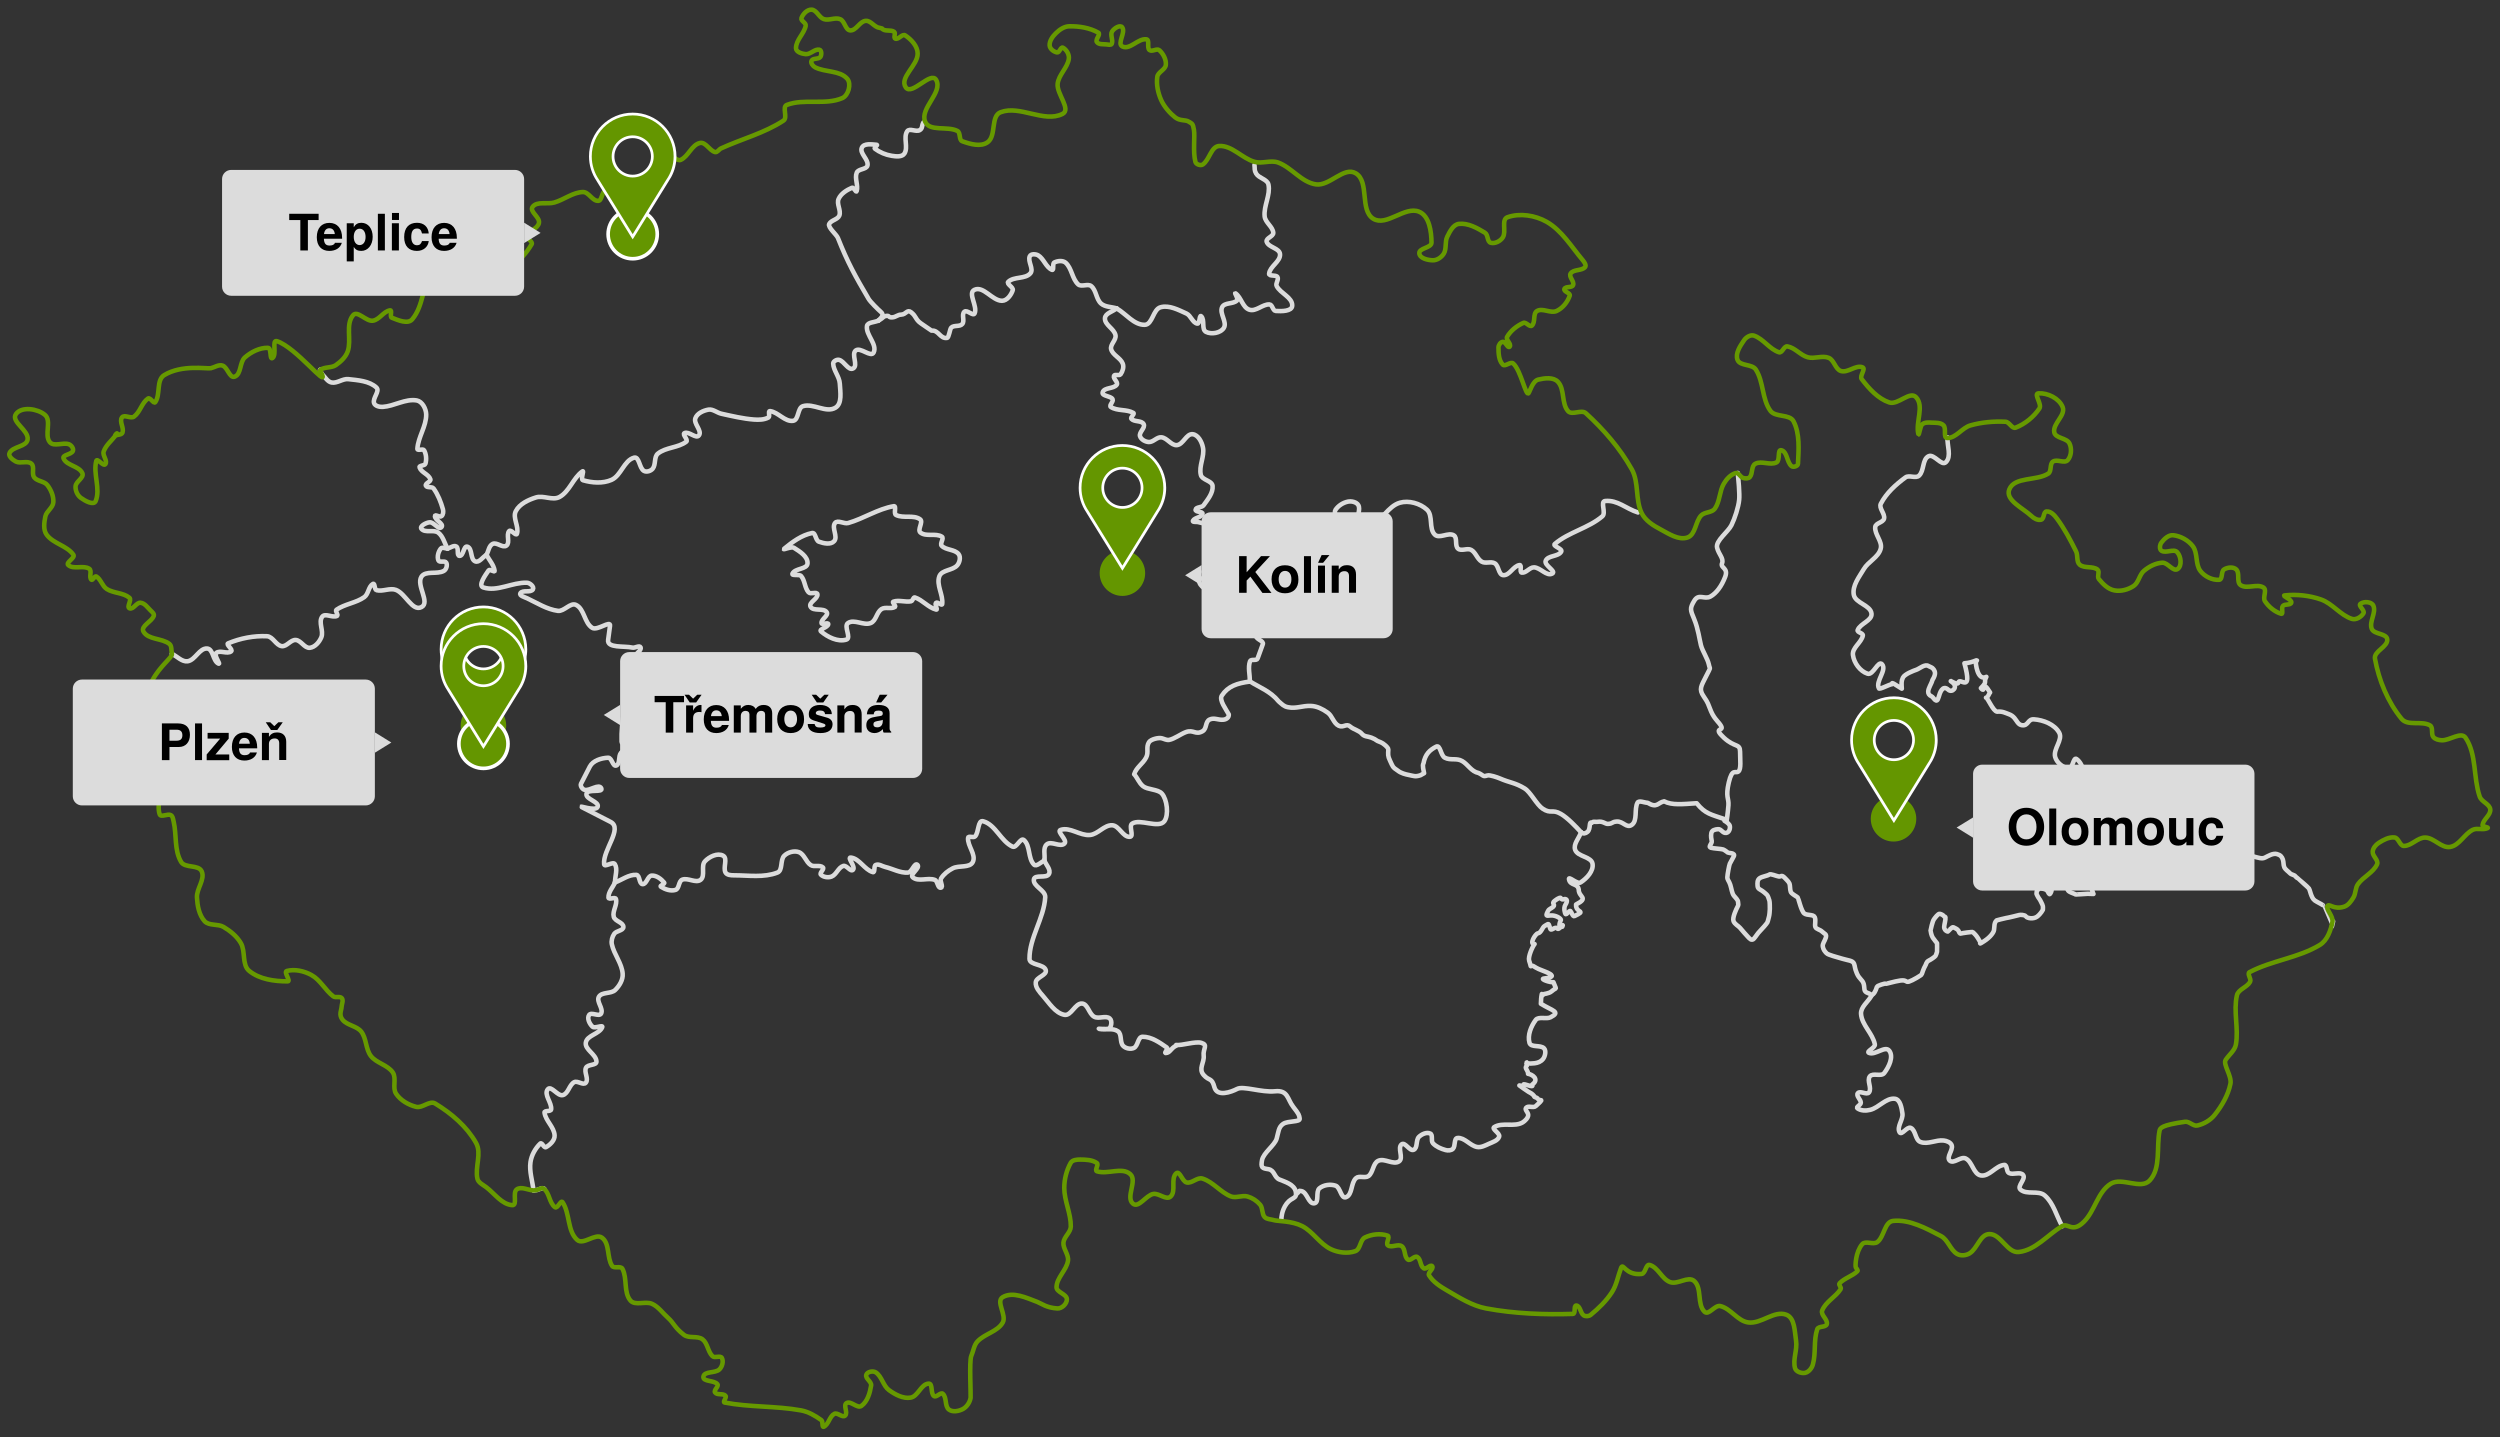 <svg version="1.2" xmlns="http://www.w3.org/2000/svg" viewBox="0 0 2747 1579" width="2747" height="1579">
	<rect x="0" y="0" width="2747" height="1579" fill="#333333" stroke="none"/>
	<title>eh_mapa-pusobeni_rgb_2023-02-06-svg</title>
	<style>
		.s0 { fill: none;stroke: #dcdcdc;stroke-linecap: round;stroke-linejoin: round;stroke-width: 5 } 
		.s1 { fill: none;stroke: #669900;stroke-linecap: round;stroke-linejoin: round;stroke-width: 5 } 
		.s2 { fill: #649600 } 
		.s3 { fill: #ffffff } 
		.s4 { fill: #dcdcdc } 
		.s5 { fill: #000000 } 
	</style>
	<g id="OBRYS_x5F_KRAJE">
		<path id="olomouc_x5F_obrys" class="s0" d="m1909.5 519.7c0.6 6 2.2 23.2 1.5 29.5-0.7 7.7-4.8 20.5-8.5 27.9-3.7 7.4-17.5 17.2-15.8 24.6 1.7 7.4 7.6 11.8 5.5 17.2-2.2 5.4 7.3 4.8 3.4 15-3.9 10.2-9.7 18-16.2 21.6-6.6 3.6-12.9-3.7-17.8 4.7-5 8.4-4.3 9.9 0 20.2 4.3 10.3 5.8 22.3 7.4 28.6 1.6 6.3 7.4 14.8 8.7 21.2 1.3 6.4 2.6 1.5-2.9 12.6-5.5 11.1-8.4 14.3-2.8 22.4 5.5 8.1 4.4 7.6 8.2 16.6 3.9 9 9.1 11.9 11.3 16.7 2.2 4.8-9.4 0.9 2.7 12.1 12.1 11.2 17.7 6 17.8 15.3 0 9.3 1.4 19.2-1.8 21.8-3.1 2.7-6.8-4.3-10.6 12.1-3.8 16.4 0.2 17-0.4 25.1-0.6 8.1-1.9 16.5-1.9 16.5l-2.4 0.5c2.5 1.5 5.6 3.6 5.9 6 0.5 4-1.8 7.8-5.2 7.3-3.4-0.5-4.5-4.4-7.9-4.1-3.4 0.3-6.6 1-7.3 4.4-0.7 3.4 0.1 6.7 0.5 8.9 0.4 2.2-4.3 6.2-1.1 7.1 3.3 0.9 11.6 1.2 13.6 1.9 2 0.8 4.5 3 5.3 3.5 0.8 0.5 8.4 0.1 6.4 4-2 3.9-3.7 6.7-4.4 8.2-0.7 1.5-2.6 12-2.7 14.8-0.1 2.8 1.8 3.9 3.2 8.2 1.4 4.3 1.8 9.2 3.9 12 2.1 2.7 4.7 4.7 4.7 7.2 0 2.5 0.9 2.4-0.6 5.1-1.5 2.7-5.9 12.2-4.4 15.8 1.6 3.7 5.2 5 7.2 7.4 2 2.4 7.2 8.4 8.8 10 1.6 1.6 3.9 4.8 6.6 1.6 2.7-3.2 3.8-5.5 6.4-8.1 2.6-2.6 7.5-8.2 8.2-9.6 0.7-1.4 1.4-5.3 1.8-6.4 0.4-1.1 0.9-6.5 0.9-8.2 0-1.7 0-8-0.5-9.4-0.5-1.4-1.6-5.3-2.7-6.3-1.1-1-3.3-3.1-5.8-4.7-2.6-1.6-4.3-2-4.5-5.3-0.2-3.3-0.3-6.3 2.3-8.2 2.6-1.9 9.1-2.7 10.5-4 1.4-1.3 7.9 1.7 10.5 2.1 2.6 0.4 2.9-2.3 6.5 1.4 3.5 3.7 5.3 4.9 5.7 8.3 0.4 3.4 0.2 7 2 8.6 1.7 1.7 6 4 6.7 4.8 0.7 0.8 3.8 14.9 7.1 17.5 3.3 2.5 10.2 0.7 11.6 4.2 1.4 3.6-0.3 8 0.6 10.6 0.9 2.6 5 2.7 7.6 5.3 2.6 2.6 5.1 2.4 3.9 6.5-1.2 4.1-3.9 6.5-3.3 9.9 0.6 3.4 2.2 5.2 4.1 7.2 1.9 2 11.4 4.2 17.5 6.1 6.1 1.9 11.3 1.8 12.7 5.4 1.4 3.6 0.4 4.2 3.1 10.6 2.7 6.4 6.1 6.9 7.5 11.5 1.4 4.7-0.6 8.3 4.3 10 4.9 1.6 3.7 3.8 6.2 1.3 2.6-2.6 3.5-6.6 4.1-8 0.6-1.4 9-3.9 9.4-3.4 0.5 0.5 9.3-2.5 16.4-3.5 7.1-0.9 5.5 2.3 9.4 1.2 3.9-1.2 13.8-7.1 14-8 0.2-0.9 2.5-7.3 3.7-9.1 1.2-1.8 1.2-4.6 3.9-5.9 2.7-1.3 7-4.4 7.5-5.2 0.5-0.8 1.5-3.4 1.7-4.6 0.2-1.2 0-9.4 0-9.4 0 0-3-3.7-4.6-6-1.6-2.4-2.5-7.3-2.5-8 0-0.7 2.2-10.2 3.6-12.1 1.4-2 4.8-6.5 6.4-6.2 1.6 0.3 3.8 1.3 4.7 2.6 0.8 1.4 2.1-0.7 1.6 3.6-0.5 4.3-1.9 7.7-1.1 10 0.8 2.3 3.1 3.3 3.7 3.3 0.5 0 4.7-5.6 6.2-4.7 1.6 0.8 4.7 2.1 5.5 3.7 0.8 1.6 1.4 3.7 2.7 3.2 1.3-0.5 12.8-2.1 13.2-1.6 0.4 0.5 1.7 1.8 2.9 3 1.2 1.2 4.4 6.2 5.1 7.8 0.7 1.6-2.1 3.3 4.6-1 6.7-4.3 10.2-9.5 10.6-11.9 0.4-2.4 0.2-3.4 0.6-6.3 0.4-2.9 2.3-4.5 2.3-4.5 0 0 9-2.4 10.6-2.6 1.6-0.1 13.6-3.1 14.3-3.3 0.6-0.2 5.9-0.5 7.3 1.6 1.4 2.1 8.4 3.2 12.4 0.1 4-3.1 6.2-7.4 6.2-7.4 0 0 0.4-4.2-0.4-5.4-0.7-1.3-2.5-5.6-3.7-6.9-1.2-1.4-2.9-5.2-2.9-5.2l0.3-3.1c0 0 2.2-3 3.9-2.9 1.7 0.1 6.4 0.6 7.8 2.8 1.4 2.2 1.9 4.4 2.9 3.2 1-1.2 1.7-3.3 1.7-4.3-0.1-1-0.1-5-0.1-5 0 0 4.7-5.8 5.6-6 0.9-0.2 7.1-1 7.9 0.4 0.8 1.4 1.6 3.4 2.6 5.5 1 2.1 0.8 5.3 3.4 6.9 2.6 1.6 6.4 2.5 6.6 3 0.2 0.5 11.2-0.6 13.7-0.6 2.5 0 6.3 0.2 6.3 0.2 0 0-3.6-8.2-1.8-10.6 1.8-2.4 5.7-6.5 5.9-7.7 0.2-1.2-0.1-3.7-0.9-5.1-0.8-1.4-3-4.8-2.6-6.1 0.4-1.3 4.5-3.9 4.8-4 0.3-0.1 3.6-4.9 3.6-4.9 0 0 2.9-1.3 4.1-1.7 1.2-0.5 5.7-1.5 6.6-2.8 0.9-1.3 3.5-4.6 3.7-5.4 0.2-0.8 5.9-1.3 6.9-0.4 0.9 0.9 10 1.3 10.3 1.7 0.4 0.4 2.6-2.6 5.8-6 3.2-3.5 3.1-7.2 4.9-8.8 1.9-1.6 10-3.7 13.9-3.5 3.9 0.3 10.3 0.9 11 1.6 0.6 0.7 3.5 1.9 4.5 5.3 1 3.3 0.7 6.4 1.6 8 0.9 1.6-1.1 3.8 4 2.6 5.1-1.2 18.1-2.2 26.6-3.9 8.5-1.6 17.9-3.4 18.3-3.4 0.4 0 4.7 1.6 5.7 2.4 1 0.8 5 1 6.2 0 1.2-1 6.4-3.5 6.9-3.2 0.5 0.3 4.9 3.7 6.1 4.8 1.2 1.2 13.7 8.4 19.7 9.9 6 1.5 9.3 2.9 12.7 1.2 3.4-1.7 8.7-5 12.9-3.9 4.2 1.1 5.7 3.1 6.7 6.1 1 3 0.4 5.9 1.6 8.5 1.2 2.6 4.5 4.6 6.1 6.4 1.6 1.8 4.8 1.8 6 3.4 1.2 1.6 3.7 2.9 3.9 3.3 0.2 0.4 10 8.6 11 10.1 1 1.5 1.6 5.1 2.9 8.1 1.3 3 2.3 4.8 6.1 6.7 3.8 1.9 5.8 3.3 6.2 3.5 0.1 0 4.1 9.4 10.1 23.5 0.5-1.9 0.9-3.7 1.3-5.6"/>
		<path id="plzen_x5F_obrys_00000120533656155870161880000014958531971864798108_" class="s0" d="m1408 1339.2c0 0 0-9.1 5.8-16.7 5.8-7.6 11.6-4.7 10-13-1.6-8.3-12.3-11-18.1-13.5-5.8-2.5-5.1-10.2-12-11.3-6.9-1-8.5-1.6-7-9.9 1.6-8.2 14-16.3 16.1-23.7 2.1-7.4 1.9-12.6 7.2-16.2 5.3-3.6 18.8-1.7 18.1-5.8-0.7-4.1-0.6-4.5-7.1-12.9-6.6-8.4-5.5-18.6-20.1-17.1-14.6 1.5-34.8-6.1-41.5-2.6-6.7 3.5-22.1 9.1-25-1.9-2.9-11-5.7-6.4-11.8-13.4-6.1-7 0.9-13.6 0-21.3-0.9-7.7 5.2-11.6-2.5-14-6.4-2-21.8 3.2-27.7 2.3"/>
		<g id="obrys_x5F_kraje">
			<path id="_156108456" class="s0" d="m2139.9 480.5c-0.6 9.1 4.7 20.9-1.8 27.4-4.7 4.7-13-9.6-19-6.6-7.1 3.5-4.6 16-10.5 21.4-3.7 3.4-10.9-1.1-14.9 1.9-10.6 7.8-20.9 17.1-27 28.8-2.6 5 4.8 11 3.5 16.5-1 4.3-9.2 4.7-9.7 9.1-0.9 8.2 8.2 16 6 24-2.5 9.4-13.7 14-18.6 22.4-5.1 8.6-12.7 18.1-11 28 1.6 9.4 18.5 11.4 19.5 20.8 0.9 7.8-12.3 10.7-15.2 18.1-1 2.5 6.2 3.3 5.7 6-1.5 7.8-11.9 13.4-10.9 21.4 1.1 8.7 7.9 18 16.2 20.6 6 1.9 11.7-15.2 15.8-10.4 5.6 6.4-7.5 18.8-3.5 26.3-0.2 2.3 11.6-4.3 14.1-4.3 2.5 0-4.6-5.2 11.1 4.8-0.3-5.5-0.7-8.2 1.2-12.1 1.9-3.9 11.6-7.6 14.9-8.7 3.2-1.1 9.3-6.6 13.2-4.1 2 1.2 4.2 1.4 5.7 3.7 1.4 2.2 3 4.8-1.4 11.8-0.8 3.8-4.6 8.8-4.6 12.8 0 2 0.9 3.8 3.6 5 2.7 1.3 5.5 9.3 7.9 0.9 1.2-4.3 4.1-14.1 10.6-8.1 4.2 3.9 11-3 4.7-7.9-7.8-6 5.6 4.3 6.4 0 1.2-6.4 16 13.2 6.6-21.2 10.7-0.6 16.5-6.2 12.5-1.4-0.2 0.5 1.5 21.4 11.6 16.3-3.7 7 1.9 4.4-6 12.4 5.7 7.3 0.3-11.2 10.1 4.8-1.1 1-2.6 6.1-4.5 5.7 2 0 7.6 14.9 12.3 15.4 5.8-0.7 9.5 1.6 12.5 2.6 3 1 4.9 2.6 6.4 4.3 1.5 1.7 2.5 3.6 3.7 5.1 1.2 1.5 2.6 2.6 4.8 2.9 6.9 0.9 6.1-7 13-6.5 10.4 0.7 22.6 5.5 27.7 14.6 4.4 7.9-6.8 18-4.4 26.8 1.7 6.2 8.5 11.8 15 12.4 4.4 0.4 5-12.8 8.5-10.2 8.4 6.1 8 19.6 15 27.3 3.6 4 11 2.2 15.1 5.6 8.4 6.9 17.6 14.4 21.4 24.6 1.6 4.2-7.5 6.3-8.2 10.7-0.5 3.3 1.9 8.8 5.2 8.5 7.2-0.7 11.8-12.8 18.8-11 6.1 1.6 4.5 11.8 6.7 17.8"/>
			<path id="_156101176" class="s0" d="m2056.2 1094.5c-3.8 6.5-11.8 12.1-11.3 19.6 0.9 12.2 12.8 21.4 15.2 33.4 0.8 3.7-10 7.9-6.5 9.4 6.8 3 17.8-8.3 22.3-2.4 5.1 6.7-0.4 17.9-5.5 24.6-3.3 4.3-12.5-0.6-15.8 3.6-3.6 4.6 2.5 12.8-0.9 17.6-2.4 3.3-9.8-2.3-12.3 0.9-2.3 2.9 3.4 6.9 3.3 10.6-0.1 2.4-5.7 4.6-3.8 6 3.8 2.8 9.5 2.9 14.1 1.7 9.6-2.4 17.2-13.3 27-12.2 6.1 0.7 7.5 10.2 8.4 16.2 1 6.9-6.6 14.6-3.1 20.7 2.2 3.8 8.2-6.7 12.2-4.9 5.7 2.6 4.8 13.3 10.7 15.5 8 3.1 17.1-2.6 25.6-1.6 3.4 0.4 7.8 2.1 8.8 5.4 1.6 5.4-6.3 12.9-2.2 16.7 4.3 4 12.1-4.9 17.4-2.4 7.6 3.6 8.5 17.3 16.8 18.7 9.3 1.5 16.3-10.8 25.7-11.6 3.4-0.3 2.1 7.3 5.1 8.9 4.6 2.5 12.7-2 15.7 2.3 3.1 4.4-7 12.1-3.1 15.8 6.7 6.3 19.9 0.5 26.8 6.6 9.7 8.5 12.8 22.5 19.2 33.8"/>
			<path id="_156100408" class="s0" d="m932 574.7c-4.6 1.3-11.5-3.8-14.5 0-4 5.3 3.5 14.9-0.9 19.9-3.7 4.2-11.5 2.6-16.8 0.6-3.8-1.4-3.5-10.3-7.5-9.5-11.5 2.3-21.6 9.8-30.6 17.2-2.8 2.3 7.8-2.9 10.8-0.9 6.4 4 15.3 9.6 14.8 17.1-0.4 6.6-13.5 5.1-16.5 11.1-1.5 3 7.4 0.3 9.5 2.8 4.3 5 3.8 13 8.2 17.9 2.2 2.5 9.3-1.2 9.7 2.1 0.7 5.1-10 9-7.6 13.6 2.9 5.6 14.3 0.9 17.8 6.1 2.4 3.7-6.3 7.6-5.7 12 0.3 2.5 7.5-1.4 7.4 1.1-0.2 3.7-10.8 5.5-8 8 7.4 6.3 18.6 11.9 27.9 9 5.8-1.8-3.3-14.8 1.8-18.2 6.9-4.7 17.3 3.2 25 0 5.9-2.5 6.4-11.7 11.7-15.3 4.2-2.8 10.6 0.3 14.9-2.4 1.7-1.1-3.8-5.1-1.8-5.8 6.1-2.1 13.1 0.8 19.5-0.4 1.9-0.4 2.3-4.8 4.2-4.2 8.5 2.8 14.6 11.1 23.3 13.3 2.4 0.6-1.9-5.7-0.1-7.4 1.7-1.5 6.5 3.7 6.8 1.4 1.3-10.2-6.8-21.1-3.1-30.7 2.8-7.1 14.6-6.1 19.6-11.9 2.7-3.1 4.1-9.1 1.5-12.4-4.3-5.4-13.8-4.1-18.6-9.1-2.3-2.4 3-8.2 0.2-10-6.7-4.2-17.3 0.4-23.5-4.5-3.8-3 3.5-11.8-0.4-14.6-7.2-5.2-18.4-0.7-26.4-4.7-3-1.5 0.8-10.2-2.5-9.7-17.5 3-33 13.6-50.1 18.5z"/>
			<path id="_156100248" class="s0" d="m675.8 969.2c-0.1-6.6 3.2-14.1-0.2-19.7-2-3.4-11.4 4-11.8 0.1-1.6-15.6 21-39.3 7.1-46.5l-31.6-16.2c-5.2-2.7 15.5 5.2 17.4-0.3 2.1-5.9-13.5-8.2-12.3-14.4 1.1-5.7 18.7-0.8 16.3-6-2.6-5.5-12.3 3-18.3 1.7-2.5-0.6-5.1-4.4-4-6.7l9.7-18.9c3.4-6.6 12.7-9.4 20.1-9.7 4.1-0.2 5.1 10 8.9 8.6 4.7-1.8 1.9-10.3 5.3-14.1 3.8-4.3 14.5-2.9 14.8-8.6 0.2-4.9-14.1 1.4-14.2-3.5-0.8-22.5 4.7-45.1 11.8-66.5 1.1-3.2 10.9 3.6 10.1 0.3l-6.4-27c-0.9-3.8 6.7-6.7 5.4-10.4-1-2.8-6 0.8-8.9 0.2-9.1-2.1-28 0.9-26.8-8.4l2.1-15.6c0.9-6.5-13.9 5.7-19.5 2.3-8.8-5.4-8.6-20.7-17.8-25.2-6.3-3.1-13.1 7.4-20 6.5-12-1.6-22.8-8.6-33.8-13.8-2.8-1.3-9.1-3-7.4-5.6 2.6-4 11.3-0.1 13.8-4.2 1.7-2.8-3.3-7.2-6.6-7.3-16.1-0.6-32.6 10.2-47.9 5.2-6.2-2 2.1-13.4 5.8-18.8 1.2-1.8 6.9 2.7 6.6 0.5-0.9-6.5-5.9-11.7-8.9-17.5"/>
			<path id="_156103704" class="s0" d="m586.2 1308c-1.1-10.4-4.8-20.8-3.3-31.1 1.1-7.6 5.3-15.1 10.8-20.4 1.8-1.7 4 5.2 6.2 4 4.7-2.6 9.8-7.6 9.5-12.9-0.4-9.1-9.9-16-11.1-25.1-0.4-2.6 6.9-0.8 7.3-3.4 1-7.4-8.4-16.4-3.7-22.2 3.7-4.6 10.8 7.9 16.5 6.4 6.1-1.6 7-11.2 12.5-14.2 3.8-2 10.1 3.9 12.8 0.6 3.5-4.3-2.3-11.6 0.2-16.5 2-4 11.6-2.3 11.5-6.7-0.1-8-13-13.1-11.7-20.9 1.3-8.1 14.8-9.3 18-16.8 1.4-3.3-8.1 1.7-10.7-0.7-3.2-3-6.2-9.1-3.7-12.8 2.4-3.7 11.1 2.3 13.2-1.6 2.9-5.5-5.6-13.2-2.4-18.5 3.3-5.5 13.2-2.9 17.9-7.4 4.7-4.6 8.7-11.3 8.2-17.8-0.8-11.5-9.5-21.2-11.9-32.4-0.8-3.8 0.4-8.2 2.6-11.5 2.3-3.5 10.2-3.4 10.1-7.6-0.1-5.1-9.3-6.1-10.6-11.1-1.7-6.4 4.2-13.3 2.4-19.6-0.7-2.7-8.1 1.3-8.2-1.5-0.3-6.1 4.9-11.3 7.3-16.9"/>
			<path id="_156100088" class="s0" d="m1424.8 1311.7c3.6-2.4 1.2-4 5.4-2.9 6.3 1.6 7.6 14.4 14 13.4 5.7-0.9 1.2-12.8 5.6-16.5 4.6-3.8 12-4.8 17.7-2.9 5.4 1.8 6 14.7 11.4 12.7 7.4-2.7 5.2-15.5 11-20.9 3.4-3.2 10.2 0.4 13.9-2.4 5.2-4.1 4.7-13.9 10.6-16.7 6.9-3.3 16.6 5 22.9 0.6 5.2-3.6-2.1-14.8 2.8-18.7 3.8-3 8.8 7.9 13.2 6 4.7-2 2.2-10.6 5.8-14.2 3.1-3 8.5-5.5 12.4-3.7 3.4 1.5 0.5 8 3 10.7 3.6 3.9 8.9 6.1 14 7.5 2.6 0.7 6.1 0.5 8-1.4 3-3.1 0.8-11.6 5.1-11.9 7.8-0.6 13.7 8.5 21.4 9.9 4.4 0.8 8.9-1.6 13-3.5 4.2-1.9 9.9-3.5 11.3-7.9 1.2-3.7-8.8-8.5-5.4-10.5 9-5.5 22.2 0.3 31.2-5.1 2.3-1.4 6.2-5 6.1-8.2-0.1-3.1-4.1-5.7-2.4-7.8 2.3-2.9 8.2 0.6 10.8-2 2.4-2.5 4.8-4.1 5.9-6 0.6-0.9-2.5 0-3.7-1.9-1.2-2-4.4-1.4-4.1-3.1-1.9-2.5-4.6-3.8-6.3-4.7-1.7-0.9-8.9-6.3-9.9-6.9-0.5-0.3 5.2 1.6 4.6-0.9-0.5-2.1 12.2 4.6 9.4 0 8.6-6.1-0.4-11.5-4.5-11.9 0.3-3.8-4.4-6.4-1.6-8.6 1.6-1.3-1.3-2.8 0.3-2.6 1.8-3.6-5.4 1.1 8.5-0.4 3.4-0.4 6.8-1.6 9.3-4.7 2.3-2.9 3.7-9.1 1-11.8-4-3.9-14.3-0.5-15.9-5.9-2.4-8.4 1.7-18.3 6.9-25.3 2.9-3.9 11.9-0.5 16.2-2.8 11.8-6.1 2.1-7-10.6-14.9 0.2-4.2 0.3-7.2 0.9-10 0.6-2.9-0.4 3.8 1.5 0 0.6-1.2 6.1-0.7 9.5-3.7 5.8-5.2 5.5-0.2 1.9-10-3.6 0.6-15-3.5-10.5-4 22-2.5-4.1-8.7-8.6-11.9-9.2-6.5-3.5 4.7-7.6-7.8-1.3-4.2 3.7-15.4 6-18.2-6.3 0.8 0.7-11.3 3.7-11.8 3.6-0.5 4.9-6.8 7.4-8.1 5.1-2.7 3.7-3.8 6.2 3.2 1 2.8 5.3-3.1 7.7-0.5 1.4 3 8-7.6 5.4-1.8-4.8 2-2.9-5-1.5-7.4 0.4-1.1-3.6-4.4-9-5-5.4-0.5-9.2 2.7-5.1-5 1.3-2.5 3.2-2.3 5.8-4.7 2.6-2.5-2.6-3.4 1.5-6.4 1.5-1.1 2.8-2.2 5.3-3.2 2.5-1 0.8 2.7 5 1.4 1.9-0.6 5.1 0.5 1.5 6.1-2.4 3.8-0.5 9.3 0 10.1 1.1 1.8 4.3-4.3 5.5-3.2 1.2 1.1 2.5 6.5 4.4 5.6 14.2-6.8 1.1-2.7 1.8-12.8 14.6-7.5 2.8-7.7 2.9-16.4-1.1-7.2-9.4-4-10.7-11.2-0.8-4.3 9.1 5.9 12.8 3.4 6.8-4.5 14.4-12.5 13.1-20.5-1.3-8-16.3-7.6-19.1-15.3-2.3-6.4 4.4-12.9 6.5-19.4"/>
			<path id="_156099320" class="s0" d="m1737.4 914.6c2.4 1.8 4.6 1.4 6.9-0.5 3.9-3.2 1.3-12.3 4.7-9.9 1.4-2.1 4-0.8 6.5-1.2 5.9-1 8.4 2.5 11.2 2.3 6.1-0.3 3.6-2.1 9.7-2.6 7.2-0.5 10.9 7.9 16.7 3.6 6.5-4.8 2.4-17.1 6.2-24.3 1.5-2.9 7.8 0.1 11.1 0.1 10.7 6.4 11.1-0.3 18.2-1.6 8.4 4.5 20.4 3.1 35.7 2.1 9.6 11.9 15.9 12.3 30.5 17.4"/>
			<path id="_156098936" class="s0" d="m1737.4 914.6c-5.9-6.4-14.9-16-22.4-20.3-9.5-5.5-10.7 0.4-19.9-5.7-6.6-4.3-13.2-18.2-19.9-22.3-10.7-6.5-15.8-6-27.3-11-2.6-1.1-11-4.1-13.7-3.2-5 1.7-4.1-0.2-9.5-2.7-8.1-1.6-11.6-9.4-18-13.1-6.2-3.7-12.7-0.4-19.1-3.7-4.6-2.3-4.9-14.6-9.5-12.2-7.1 3.7-12.1 8.2-14 18.5-1.5 2.1 0.3 8.2 0.7 10.7l-3.9 2.2c-5.8 2-7.5 0.8-12.6-0.2-3.9-0.7-9-2.1-12.1-4.6-6.4-4.2-5.6-4.4-8.9-11.3-2.4-5-2.1-6.5-1.8-12.1 0.1-2.3-5.9-7.1-8.2-7.9-7-2.5-3.6-2.5-10.5-5.2-4.2-1.6-7.5-0.8-10.4-4.2-3.1-3.7-9.1-4.7-12.7-7.9-4.3-4-7.4 1.6-12.7-0.9-5.7-2.7-7-10.8-12.1-14.4-5.4-3.9-11.9-7.2-18.5-7.4-9.7-0.4-15.7 3.3-25.2 1.4-4.7-0.9-6.5-3.3-10.2-6.4-9.1-11.2-21-15.3-31.5-21.9"/>
			<path id="_156098552" class="s0" d="m1373.4 748.7c0-7.4-2.3-15.1 0.1-22.1 0.9-2.8 7.3-0.2 8.3-2.9l5.8-15.9c1.3-3.6-6.9-5-7.5-8.8-0.4-2.6 4.6-3.2 5.3-5.7 0.8-2.9 1.1-7-1.2-8.9-7.7-6.3-19.8-6.5-26.6-13.8-2.9-3.1 3-8.4 2.2-12.5-0.4-2.2-1.7 6.6-3.6 5.6-2.1-1.2 2.5-6.2 0.3-7.4-7.1-3.7-16.2-1.2-23.4-4.6-6.3-3-15.6-7-15.5-14 0-5.3 13.2 1.7 15.6-3 1.9-3.7-12-2.9-10.5-6.9 1.7-4.6 11.8 0.5 14.4-3.7 2.6-4.2-4.7-9.8-3.1-14.5 1-2.8 9.6 1.4 8.8-1.4-1.1-3.9-11.9-1.5-10.8-5.4 1.5-5.5 9.8-5.9 14.6-8.8"/>
			<path id="_156098024" class="s0" d="m1799.8 563.1c-13.4-4.2-22.2-13.9-36.1-12.6-5.6 0.6 1.3 13.1-3 16.8-15.3 13.1-37 17.3-52.3 30.4-2.8 2.4 8.9 5.2 7.1 8.4-3.1 5.8-14.6 3.9-17.1 10.1-2 4.9 11.9 11.4 7.3 14-6.1 3.5-13-6.5-20.1-6.8-4.9-0.1-8.7 6.5-13.5 5.8-2.8-0.4 0.5-8.7-2.4-8.3-7 1-10.9 11.6-17.9 11.1-5.3-0.4-4.8-10.2-9.3-13-4.1-2.5-10.1 0.6-14.3-1.8-5.1-2.9-6.6-10.2-11.7-13-4.2-2.3-10.7 1.8-14.4-1.3-3.9-3.3-0.3-12-4.7-14.7-6-3.6-15.8 4.1-20.8-0.7-6.9-6.6-1.6-21-8.7-27.5-7.5-6.9-19.9-10.4-29.7-7.6-13.1 3.8-19.7 19.9-32.2 25.4-4.3 1.9-10.3-1.8-12.7-5.8-2.9-4.9 2-12.1-0.8-17-2-3.4-7.5-4.6-11.4-3.8-5.4 1.1-10.7 4.5-13.7 9.1-2.2 3.4 2.4 9.1-0.3 12.1-5 5.5-12.4 9.8-19.8 10.1-6.2 0.3-10.5-8-16.7-8.6-8.2-0.7-16.2 6.3-24.4 4.9-4.1-0.7-3.3-12.1-7.1-10.4-15.2 7-25.7 21.6-39.1 31.7-2 1.5-4.7 4.1-7 3.1-3.4-1.6-4.2-6.2-6.3-9.3"/>
			<path id="_156097640" class="s0" d="m1346.6 594c0.3-3.8 4.1-9.2 1-11.4-8.9-6-20.6-6-31-8.9-1.9-0.5-6.7 0.3-5.8-1.5 2-3.8 9.5-3.4 10.5-7.6 0.7-2.9-8-1.5-7.6-4.5 0.4-3.3 6.9-2.1 8.8-4.9 4.5-6.3 10.6-13.5 9.9-21.2-0.5-5.9-11.5-6.4-12.9-12.1-2.5-9.8 4.3-20.3 2.3-30.2-1.2-6-5.2-14-11.4-14.6-7-0.6-10.2 11.3-17.2 12-6.3 0.6-10.7-8-17.1-8.6-4.9-0.5-8.9 5.5-13.8 5.2-3.9-0.2-8.6-2.8-9.7-6.5-1.2-4.4 6.1-9 4.1-13.1-2.2-4.4-10.2-2.2-13.5-5.8-1.6-1.7 4.1-5.5 2.1-6.6-7.4-4.3-17.6-1.8-24.7-6.5-2.4-1.6 3.3-6 1.9-8.6-2.1-3.8-12.1-3.2-10.9-7.5 1.7-5.7 12.2-3.6 15.5-8.4 1.9-2.8-4.3-6.5-3.1-9.7 0.9-2.3 5.8 0.3 7.3-1.7 2.3-3.2 3.8-8 2.4-11.7-2.4-6.4-11.1-9.3-12.8-15.9-1.3-5.2 5.9-10.1 4.8-15.4-1.4-7.1-11.9-11.2-11.6-18.5 0.2-5.6 8.5-7.3 12.7-10.9"/>
			<path id="_156096456" class="s0" d="m1378.4 181.3c0.6 4.5-0.4 5.6 1.9 9.5 3.1 5.2 12.4 6.2 13.5 12.1 2.3 11.5-5.4 23.2-4.2 34.9 0.7 6.8 9 11.3 9.5 18 0.3 4-8.5 5.9-7.3 9.8 2 6.4 14.2 7 14.7 13.7 0.6 8.1-11.1 13.3-12 21.4-0.4 3.3 7.5 0.9 9.2 3.7 1.7 2.8-2.4 7-0.9 9.9 4.2 8.2 17.5 12.4 17.1 21.6-0.2 6.3-11.8 6.2-18.1 5.8-3.3-0.2-3.6-7.1-6.9-7.2-7.6-0.4-14.8 8.2-22.1 5.8-7.4-2.4-8.8-13.3-15.1-17.9-2.1-1.6 3.4 5.9 1.5 7.8-4.2 4.2-13.7 1.9-16.3 7.3-3.3 6.9 5.9 16.5 1.8 22.9-3.6 5.6-13.6 7.3-19.5 4.3-5.3-2.8-1-13.1-5.3-17.2-2.2-2.1-1.3 8.6-4.3 8.1-5.3-1-7-8.9-11.9-11.1-8.9-4-19-9.5-28.4-6.9-8.4 2.2-8.8 19-17.4 19.3-11.9 0.3-20.5-12-30.7-17.9"/>
			<path id="_156094592" class="s0" d="m1227.1 338.9c-5.7-1.8-12.7-1.4-17.2-5.3-5.5-4.8-5.2-14.5-10.8-19.2-3.7-3.1-10.8 1.3-14.4-1.9-6.7-6.2-6.9-17.5-13.6-23.7-3.1-2.8-8.8-2.3-12.6-0.4-2.5 1.3 0 9.2-2.6 8.1-6.7-2.9-8.9-12.1-15.1-15.9-2.7-1.6-8.1-1.9-9.3 1-2.5 5.7 4.7 14 0.7 18.7-5.6 6.6-18.1 3.3-24.3 9.3-2.5 2.4 6 6 4.9 9.3-1.7 5.2-6.3 11.6-11.8 11.6-10.8-0.1-20.3-16.6-30.2-12.1-7.9 3.6 3.7 18.1 0.1 26-1.6 3.4-8.3-4.4-11.2-1.9-3.5 3 0.6 10-2.3 13.5-2.7 3.3-9.2 1-12.2 4-1.6 1.6-2.4 11-4.6 11.3-7.6 1.2-9.3-8.9-17-8-3.9-2.8-6.6-4.3-11.7-8-6.3-4.4-4.8-7.6-10.9-12.3-4.3-3.3-5.3 2.5-10.7 2.7-4.2 0.1-5.5 2.6-9.7 3-4.9 0.5-2.8-2.6-7.6-1.4-3 0.7-1.1 1.1-8 5.2"/>
			<path id="_156094208" class="s0" d="m965 352.5c3.6-3.7 6.8-6.4 3-9.7-2.9-2.5-11.8-11.2-13.7-14.6-14.6-24.8-23-40-33.6-66.7-1.5-3.9-11.4-11.7-9.6-15.4 2.2-4.3 9.5-4.8 11.2-9.3 2.1-5.7-3.4-12.8-0.8-18.3 2.6-5.8 8.9-9.7 14.7-12.2 1.9-0.8 4.4 5.8 5.1 3.8 2-6.5-2.5-14.2 0.1-20.4 1.8-4.4 10.9-3.3 11.8-7.9 1.4-6.7-9-13.3-6.2-19.5 2.3-5.1 10.8-3.6 16.4-3.2 1.6 0.1-3.4 3.3-2.1 4.3 5.4 4 11.9 6.8 18.5 7.8 4.7 0.8 11.5 1.5 14-2.5 4.4-6.9-1.5-17.5 3-24.4 2.5-3.9 9.8 1.1 13.8-1.3 3.4-2 2-4.9 4-8.4"/>
			<path id="_156093824" class="s0" d="m491.8 602.7c3.2-0.7 6.8-3.9 9.6-2.2 3.1 1.9 0 10.3 3.6 10.3 4.4 0.1 4.4-11.6 8.6-10.1 5.7 2 2.9 13.7 8.5 16.1 4.4 1.9 8.2-4.7 12.4-7.1"/>
			<path id="_156093664" class="s0" d="m534.5 609.7c2.3-4 2.7-10.1 6.9-12.1 4.6-2.1 11.1 5 15.1 1.9 4.3-3.3-0.6-12 3-16 2-2.2 7.6 6 8.5 3.1 2.6-7.9-5.1-17.6-1.2-25 4.1-7.9 13.6-12.3 22.1-15 8.2-2.6 18.3 3.7 25.9-0.5 11-6.1 14.9-20.8 25.1-28.1 2.6-1.9-2.4 8.8 0.7 9.7 10 2.9 21.8 3.8 31.3-0.4 10.6-4.7 13.7-21.3 24.8-24.4 5.8-1.6 5.6 11.4 10.8 14.5 2.9 1.7 7.6 0.2 9.7-2.4 3.7-4.6 1.2-13 5.7-16.6 8.8-7.1 22.3-6.2 31.2-13.1 2.5-1.9-4.8-8-2-9.4 4.8-2.4 12.8 6.8 15.9 2.5 3.8-5.2-6.2-12.8-3.9-18.9 2-5.4 8.8-8.4 14.4-9.4 4.9-0.8 9.3 3.4 14.1 4.5 11.9 2.6 23.8 5.5 35.9 6.4 5.3 0.4 11.1 0.3 15.8-2.2 2.2-1.2-0.7-7.4 1.8-7.1 9.1 1.2 16.3 12 25.4 10.7 6.4-1 4.6-14.2 10.8-16.1 11.4-3.5 25.5 7.9 35.7 1.7 7.6-4.6 5.3-17.4 4.8-26.4-0.4-7.8-7-14.4-7.3-22.1-0.1-2.5 4-4.7 6.4-4.1 5.9 1.4 10.3 12.4 15.6 9.4 5.8-3.2-2.4-15.6 2.8-19.7 5.2-4 16.9 8.2 19.7 2.2 4.2-9-8.7-19.1-7.4-28.9 0.6-4.5 8.1-4 12.2-6"/>
			<path id="_156093280" class="s0" d="m188.8 718.4c5.8 2.7 11.1 9.1 17.4 8.2 8.4-1.3 12.9-14.6 21.4-14 6.8 0.5 6.2 13.4 12.3 16.5 3.5 1.8-5.2-8.8-2.4-11.5 4-3.8 12.2 1.6 16.5-1.9 2.4-2-6.2-7.6-3.3-8.8 13.4-5.6 28.3-8.5 42.7-7.8 6.5 0.3 9.8 10 16.2 10.9 5.5 0.7 9.7-7.1 15.3-6.8 5.9 0.4 9.6 9.2 15.5 8.6 5.7-0.6 10.5-6.3 12.7-11.6 2.8-7-3.5-16.4 0.9-22.5 3.2-4.4 11.4 1.5 16.3-0.9 2-1-2.5-5.5-0.6-6.8 9.2-6.4 21.5-7.4 30.6-13.9 4.7-3.4 4.5-11.7 9.5-14.5 2.3-1.3 1.4 6.2 3.9 6.9 6.9 1.8 14.8-2.8 21.4-0.3 10.5 4 18 24.1 28 18.9 9.9-5.1-5.9-23.9-0.1-33.3 4.5-7.2 17.3-2.3 24.7-6.5 2.7-1.5 4.1-6.2 2.7-9-1.4-2.7-7.6 0.3-8.7-2.5-1.6-4.1-0.1-9.5 2.6-13 1.5-2 5 0 7.6 0"/>
			<path id="_156754944" class="s0" d="m353.7 411c3.5 3.1 6 8.4 10.6 9.3 6.1 1.2 12.2-4.4 18.4-3.7 10.7 1.2 23 1.9 30.9 9.2 4.2 3.9-4.4 11.6-2.6 17.1 1.1 3.3 6.1 4.4 9.5 4.2 12.7-0.8 24.9-9.2 37.4-7.1 6.1 1.1 10.3 9.2 10.4 15.4 0.2 13-8.9 24.8-9.7 37.8-0.1 2.5 6.2-0.6 7.4 1.6 2.4 4.3 2.8 10 1.5 14.7-0.7 2.5-7.3 1.7-6.5 4.1 1.8 5.6 10 7.4 11.9 13 0.9 2.7-5.9 4.3-5 7 1 2.8 6.7 0.7 8.5 3.1 4.9 6.8 8 14.8 10.3 22.9 0.7 2.5 0.4 5.9-1.6 7.6-1.8 1.6-7.2-2.5-7.2-0.1 0 4.7 10.3 8.5 7.2 12.1-3 3.6-8.4-5.7-13-5.3-3.8 0.3-11.4 4.3-9 7.2 4 4.9 13.4 0.4 18.5 4.2 5.4 4.1 6.8 11.7 10.2 17.5"/>
			<path id="_156179784" class="s0" d="m353.7 411c-0.6-1.6-2.8-4.1-1.9-4.8"/>
			<path id="_154679320" class="s0" d="m598 1306.2c-2.9-2.2-5.7 2.1-11.8 1.8"/>
			<path id="_156309328_00000147930233902420312050000011649597578795784358_" class="s0" d="m1292.5 1148.9c-6.3 3-6.6 8-11.7 8.2-2 0.1 3.1-4.8 1.4-6-8-5.6-17.1-12-26.8-11.9-5.2 0.1-4.8 10.1-9.5 12.3-3.6 1.7-9 0.6-11.8-2.3-3.9-4.1-1.1-12.7-5.7-16-5.6-4-13.7-1.2-20.4-2.6-3.4-0.7 7.8 0.8 10.4-0.4 2.6-1.1 4.1-8.5 1-11.1-4.3-3.7-12 0.9-17.1-1.9-5.8-3.1-6.9-14.1-13.4-14.5-7.6-0.5-11.8 13.8-19.3 12.4-10.3-2-16.7-13-23.7-20.9-3.7-4.2-8.4-9.3-7.8-14.9 0.6-5.7 12.5-7.7 11-13.3-1.9-7-17.9-5.2-17.9-12.4-0.2-23.3 16-44.5 17.3-67.8 0.4-7.7-13.7-11.9-12.5-19.5 0.9-5.8 13.9-0.7 16.6-5.9 2.6-4.8-3.5-10.3-5.3-15.5"/>
			<path id="_156310016" class="s0" d="m1147.4 945.9c-3.8 1.3-8.5 6.9-11.3 4.1-6.8-6.9-3.7-20.7-11.1-27-3.7-3.1-8 9.3-12.4 7.3-12.9-6-18.6-24.1-32.3-27.9-6-1.7-4.6 12-8.8 16.6-1.8 2-7.6-1-7.8 1.6-0.8 9 9.2 18.5 5.2 26.6-3.4 6.8-15.1 3.4-22 6.9-5 2.6-9.9 6.3-12.9 11.2-1.8 2.9 3.1 9.4-0.2 10.1-3.6 0.8-3.3-7.4-6.7-8.6-7.6-2.8-18 2.5-24.2-2.8-3.7-3.2 8.7-10.3 5.2-13.7-3.2-3.1-6 8.2-10.5 8.5-8.6 0.6-16.6-4.2-25-6.2-3.4-0.8-7-3.6-10.3-2.2-2.6 1.1-0.5 8.7-3.2 7.9-9.3-2.7-14.6-14.9-24.2-16-4.5-0.5 5.5 10 2.4 13.4-2.6 2.9-7.1-5.4-10.7-4.2-5.5 1.7-7.5 9.6-12.9 11.7-3.7 1.4-9 0.7-11.7-2.1-1.9-2 4.2-6.1 2.2-8-3.3-3.1-9.5-0.1-13.3-2.5-5.5-3.5-7.1-12.1-13.2-14.3-5.1-1.8-12 0.1-15.9 3.9-4.8 4.6-1.4 16.2-7.6 18.6-14.8 5.8-31.8 3-47.7 3-3.3 0-7.7-0.2-9.3-3.1-3-5.4 2.8-15.5-2.7-18.5-6.1-3.3-15.2 1.1-19.9 6.2-4.7 5.1 0.7 15.9-4.7 20.3-5.3 4.2-14-2.6-20.3-0.1-4.1 1.7-3.1 9.8-7.3 11.2-5.2 1.7-11.5-0.5-16.2-3.5-1.6-1.1 4.9-3 3.7-4.5-3.3-4-8.5-8-13.7-7.7-4.6 0.3-5.5 9.6-10 9.4-4.1-0.2-2.8-9.9-6.9-10.2-8.4-0.5-15.8 5.6-23.7 8.4"/>
			<path id="_155197184" class="s0" d="m1373.4 748.9c-13.9 1.8-24.1 5-30.9 15.5-3.1 4.9 4.6 14.8 7.7 20.6 0.3 3.3-2.5 5.4-5.8 5.8-5.7 0.7-10-2.6-15.2-0.2-5.1 2.4-2.9 9.9-7.7 12.8-7.9 4.7-10-2.2-18.6 1.1-5.4 2-12.5 7.4-18.2 8.5-2.9 0.5-5.4-1.1-8.2-1.8-3.7-0.9-11.9 1.1-14 4.3-3.6 5.7 0 10.8-3.1 16.8-3.7 7.2-10.8 10.7-13.2 18.5 3.6 3.7 5.1 9.3 9.8 13.1 5 4 16.3 3.2 20.6 8 5.8 6.4 7.9 23.8 2.7 30.6-6.3 8.1-26.8-3.2-35.3 2.5-4.1 2.7 2.4 14.1-2.5 14.5-7.7 0.6-11.7-12.3-19.4-12.7-8.9-0.4-15.6 9.9-24.5 10.7-10.9 1-21.9-9.1-32.2-5.6-4.9 1.6 7.9 11.2 4.3 14.9-4.5 4.7-14.5-3.2-19.5 1-4.5 3.8-1.7 11.7-2.6 17.5"/>
		</g>
	</g>
	<g id="OBRYS_x5F_CR">
		<path id="obrys_x5F_cr" class="s1" d="m2450.8 1190.9c-2.5 12.4-9.3 24-17.2 34-4.6 5.9-11.8 10.1-19.1 11.8-4.6 1.1-8.9-4.8-13.6-4.1-26.2 3.7-27.4 7-28 9.9-3.6 18.2 1.8 41-10.8 54.6-9.7 10.5-30.7-4-42.8 3.6-14.5 9.1-17.4 29.9-29.6 41.9-12.9 12.6-17.2 0.7-24 4.7-15.8 9.5-29.1 26.4-47.5 28.4-12.6 1.4-19.7-20.1-32.4-19.7-10.1 0.3-13 15.9-21.6 21.2-3.9 2.4-9.8 3-13.8 0.6-7.6-4.6-9.9-15.6-17.8-19.7-16.2-8.4-34.1-18.3-52.3-16.6-9.7 0.9-9.8 17.4-17.5 23.3-4.5 3.3-13-1.9-16.6 2.3-7.4 8.7-7.7 24-7.1 25.4 0.6 1.4 2.9 3.2 1.8 4.3-5.6 5.5-14.2 7.5-19.6 13.3-1.5 1.6 2.4 4.6 1.2 6.4-5.5 8.7-16.5 13.8-20.3 23.5-1.9 4.9 6.5 9.9 5.1 15-1 3.8-9.2 1.8-10.5 5.5-4.2 12.3-1.3 26.2-4.8 38.7-1.1 4.1-4.5 8.4-8.6 9.3-3.9 0.8-9.9-1.2-11-5.1-2.7-9.7 2.7-20.3 1.1-30.3-1.6-10-1.2-24.9-10.7-28.5-13.3-5-27.7 10.4-41.7 8.5-11.8-1.5-19.2-15.2-30.8-18-6-1.5-12.8 10.6-17.3 6.3-8.6-8.2-2.5-26.1-11.5-33.9-6.6-5.7-18 4.3-26.3 1.3-9.2-3.3-13.1-16.2-22.6-18.9-4.2-1.2-4.4 9.4-8.8 9.9-18.1 1.9-20.2-13-22.6-6.5-3.4 8.9-4.9 18.7-10.1 26.7-6.2 9.5-14.5 17.6-23.3 24.8-2 1.6-5.5 1.9-7.7 0.5-3.7-2.5-3.5-10.2-8-10.8-3.3-0.4-0.4 9.1-3.8 9.2-31.8 1-64-0.2-95.3-6-15.5-2.9-29.4-11.9-43.1-19.8-7.4-4.3-15.2-9.3-19.7-16.6-1.8-3 5.6-7.2 3.5-10-1.9-2.5-6.6 4-9.3 2.3-4.1-2.5-3-10.2-7.2-12.5-3.1-1.7-7.3 4.9-10.2 2.9-4.4-3.1-2.4-11.6-6.8-14.7-4.1-2.9-11.2 2.1-15.2-0.9-2.9-2.2 3-9.6-0.4-10.7-7.8-2.7-17.3-1.6-24.8 2-5.5 2.7-4.8 13.1-10.7 15.1-8.4 2.9-18.7 1.6-26.7-2.2-12.2-5.8-19.6-19.2-31.6-25.4-11.3-5.8-27.1-5.3-30.6-6.4-3.5-1.2-8.1-0.8-10.6-3.5-3.2-3.5-1.9-9.8-4.9-13.5-3.6-4.3-8.6-7.6-13.9-9.1-5.9-1.7-12.7 2.1-18.3-0.1-11.4-4.5-19.5-15.9-31.2-19.6-5.7-1.8-11.5 5.5-17.3 4.3-5-1-7.7-13.4-11.5-10.1-6.6 5.8 0.2 19.7-6.3 25.6-4.8 4.3-12.7-4-19-2.9-8.1 1.5-16.1 16-22.4 10.6-8.2-7.1 5.2-25.2-2.9-32.4-9.1-8.2-24.9 0.7-36.6-3.1-2.9-1 2.4-7.3-0.1-9.1-5.1-3.6-12.1-3.7-18.3-3.8-3.7 0-8.6 0.4-10.4 3.6-4.6 8.2-7.1 18-7.1 27.5 0 14.4 7.4 28.1 7.2 42.5-0.1 6.4-7.5 11.2-8.1 17.6-0.6 6.8 6 13.2 5 20-1.6 10.4-12.3 18.4-12.6 28.9-0.2 5.8 11.1 7.5 11.4 13.3 0.2 4.9-5.5 10.5-10.4 10.2-12.1-0.7-17.1-5.2-22.2-7.2-11.9-4.5-26.9-11.7-37.9-5.2-8 4.8 4.6 19.8 0 27.9-5.7 10-19.8 12.3-27.7 20.7-4 4.2-4.5 10.7-6.9 16.1-2.3 5.4-0.3 43.1-0.7 45.9-0.8 4.9-4.1 9.9-8.4 12.3-4.5 2.4-11.2 3.7-15.3 0.7-5-3.7-2.2-13.2-6.8-17.4-2.5-2.2-7 4.4-9.7 2.5-4.1-2.9-1-14.1-6-13.7-8.3 0.5-11.5 14-19.7 15.4-8.2 1.4-16.9-3.3-23.7-8.2-6.5-4.7-7.8-14.9-14.5-19.5-3-2-9.3-0.9-10.5 2.5-1.5 4.1 6 7.6 5.3 11.9-1.3 8.2-4 17.6-10.7 22.4-4.5 3.2-11.6-6-16.3-3.1-4 2.4 1.9 10.7-1.6 13.8-3 2.6-8.3-3.8-11.8-2-5.4 2.8-6.1 11.5-11.6 14.2-2.3 1.1-0.6-5.8-2.7-7.3-6.7-4.8-14.2-9.2-22.4-10.7-27.7-5-56.3-3.3-83.9-8.6-2.5-0.5 2.7-5.7 1-7.5-2.8-2.9-9.2-0.3-11.5-3.6-1.8-2.6 4.4-6.5 2.6-9-3.5-4.7-16.2-2.5-15.4-8.3 0.9-6.4 13.2-3.5 17.7-8.1 3-3 4.6-8.7 2.6-12.5-1.6-3.1-7.8 0.5-10.3-1.9-5.2-5-5.3-14.3-11-18.6-5.6-4.2-14.9-0.6-20.4-4.9-10.2-7.8-11.3-13.2-17.2-18.4-5.9-5.2-10.6-12.3-17.7-15.6-7.3-3.4-18.7 2.4-23.9-3.7-7.7-9.2-3.2-24.3-8.8-34.9-1.8-3.5-9.2 0.1-11.3-3.1-6-9.2-2.3-24.5-11.1-31-7.3-5.5-20.5 8.5-27.3 2.4-11-9.9-7.8-29.2-16.1-41.5-1.8-2.7-5.5 7.5-8.2 5.6-6.4-4.6-6-15.5-12.2-20.3-2.9-2.2-5.7 2.1-11.8 1.8-6-0.4-13.2-4.6-18.1-1.1-4.9 3.5 1.1 17.8-4.9 17.3-11.6-0.8-19.4-12.7-28.6-19.7-3.6-2.7-8.7-5-9.7-9.3-2.9-12.8 4.9-27.9-1.5-39.3-10.2-18.2-27.2-32.6-45-43.4-6-3.6-14 5.4-20.8 3.7-8.5-2.1-17.1-7.1-22-14.3-4.5-6.5 0.7-16.9-3.7-23.5-5.6-8.3-18-10.2-24.1-18.1-5.8-7.6-4.7-19.1-10.5-26.7-5-6.4-15.5-6.8-20.6-13.1-4.4-5.4-1.2-10.6-1.1-13.9 0.1-3.3 2.3-7.2 0.3-9.8-2-2.5-6.9-0.1-9.4-2-8.9-6.8-14.3-18.2-24.1-23.5-8-4.4-18.2-6.7-27-4.4-3.7 1 4.8 11.4 1 11.4-14.6 0-31-2.2-42.3-11.5-8.2-6.7-3.8-21.4-9.2-30.6-4.4-7.5-11.6-13.3-19-17.7-6.2-3.7-15.9-0.9-20.8-6.3-6.1-6.8-7.9-16.9-8.4-26-0.6-9.7 9.2-19.9 5.2-28.8-3.4-7.6-18.4-3.2-22.6-10.3-7.7-13-4.8-29.7-8.2-44.3-0.9-3.9-1-5.9-3.1-7.1-3.6-2-11 2.9-12.3-1-4.2-12.6 5.8-28.6-1.2-39.9-5.7-9.2-22.6-3.8-30.5-11.2-9.2-8.7-20.1-21.5-17.2-33.9 2.5-11 22.9-8.1 29-17.6 5.2-8.1-2.1-19.8 1.1-28.8 1.2-3.5 8.4-0.6 10.5-3.6 2.2-3.2-1.7-8.3 0.1-11.8 8.8-16.6 22.6-25.8 21.7-29.5-0.9-3.6 0.1-8.6-2.8-10.9-8.3-6.5-23.4-4.4-28.5-13.6-3.3-6 9.2-10.7 11.4-17.3 0.7-2.2-2-4.3-3.6-5.9-3.3-3.2-6.4-8-11-8.4-4.5-0.5-8 7.9-12.1 6.1-3.5-1.6 2.8-9.1-0.1-11.6-6.8-5.7-17.4-4.8-24.9-9.6-5-3.2-6.4-10.7-11.5-13.8-1.9-1.1-4 5.1-5.5 3.5-2.8-3 1.1-9.8-2.3-12-6.6-4.2-17.2 1.2-23-4-3.2-2.8 8.1-8 5.6-11.4-7.1-10-22.1-12.1-29.3-21.9-4-5.4-2.8-13.5-1.5-20.1 1.2-5.8 8.4-9.6 8.8-15.6 0.4-6.7-2.5-13.6-6.6-18.9-3.4-4.4-11.1-4-14.5-8.5-3-4.1 0.8-11.7-3-15-4.3-3.7-11.9 0.2-17-2.3-3.5-1.8-8.9-6.1-7-9.6 3.8-7.3 18.5-6.5 19.8-14.6 1.7-10.1-18.7-19.6-12.8-28 6.1-8.7 23.7-6 31.8 0.8 7.8 6.5-1 22.1 5.4 30 4.5 5.5 14.5-0.1 21.1 2.4 2.6 1 5.3 4.7 4.3 7.3-1.6 4.1-12 4.2-10.3 8.2 3.4 8.1 17.2 8.2 20.7 16.3 2.1 5-7.2 9-7.5 14.4-0.3 4.7 2.1 10 5.9 12.7 4.5 3.3 14.1 8.6 16.2 3.5 5.6-13.6-3.1-30 0.7-44.2 0.9-3.4 7.8 6.5 9.9 3.7 2.9-3.7-3.4-9.6-1.8-14 2.4-6.9 8.7-11.8 13.1-17.6 4.4-5.9-2.5 1.1 0 0 2.5-1.1 6.7-0.6 7.6-3.2 1.8-5.2-3.8-12.1-0.6-16.6 2.6-3.6 9.7 1.7 13.2-0.9 6.8-4.9 8.5-15.2 15.4-19.9 2.5-1.7 6.3 6.4 8 4 5.9-8.6 0.9-24.2 9.8-29.7 19.5-11.9 46.9-6.7 51.2-7.6 4.3-1 8.8-4.3 12.9-2.9 5.7 2 7.7 14.2 13.3 12.2 7.5-2.7 5.3-15.9 11.3-21.2 6.9-6 16.2-10.7 25.3-10.5 4.1 0.1 1.7 13.7 5 11.2 5.1-3.8-1.1-20.5 4.9-18.5 21 6.9 55.8 52 49.5 36.4-0.6-1.6-2.8-4.1-1.9-4.8 4.7-3.7 12.2-1.9 17.1-5.3 5.5-3.8 10.9-8.9 13.1-15.2 4.3-12.6-2.7-29.3 5.8-39.6 4.8-5.8 14.3 7 21.7 6 7.3-1 11.7-10.3 19-11.4 2.7-0.4-0.7 7.1 1.9 8.1 7 2.8 17.7 7.5 22.5 1.7 12.5-14.9 11.3-37.7 21.6-54.1 2.2-3.6 9-2.6 12.7-0.5 3.3 2 1 9.2 4.5 10.7 4 1.7 10.2 0 12.6-3.6 3.1-4.7-2.6-12.3 0.7-16.8 3.4-4.6 12.5-1.5 16.1-5.9 4.2-5.3-2.4-20.4 4.4-19.8 9 0.8 9.7 15.6 16.5 21.6 5.1 4.4 12 10.8 18.4 8.7 10.4-3.5 18.1-13.4 23.7-22.8 1.7-2.9-5.9-5.7-4.8-8.9 2.1-6.1 11.7-8.2 12.8-14.6 1.1-6.2-10.8-12.5-7-17.5 4.9-6.5 16.1-2.5 23.9-4.8 10.7-3.1 20.2-11.1 31.3-11.5 6.5-0.2 10.4 10 16.9 9.7 4.5-0.2 3.6-10.5 8.1-10.9 13.5-1.3 26.8 5.2 40.3 6.4 3.3 0.3 7.5 0.5 9.9-1.8 2.4-2.3-0.4-7.9 2.4-9.7 2.5-1.7 7.3 5 8.7 2.4 5.5-10.5 1.5-24.7 8.2-34.5 2.5-3.7 9 5 13 3.1 8.6-3.9 12-16.5 21.2-18.6 6.3-1.4 10.4 8.4 16.6 10 2.5 0.6 4.2-2.9 6.5-4 22.8-10.5 47.8-16.8 68.7-30.6 4.9-3.2-1.8-15.1 3.6-17.2 19.1-7.3 42.2 0.6 61-7.5 6.7-2.9 10.3-15.8 5.4-21.3-8.2-9.3-24.1-6.9-35.2-12.5-2.5-1.3-5.2-4.8-4-7.3 1.5-3.1 7.6-1.3 9.7-4.1 1.5-2.2 1.5-7.5-1.1-8-5.1-1-9.7 5.2-14.9 4.9-4.2-0.3-10.8-2.3-10.8-6.6 0-9 9.1-15.9 10.7-24.7 0.6-3.1-5.8-5.4-4.7-8.3 1.6-4.5 6.3-9.5 11.1-9.3 5.7 0.3 8.1 8.6 13.5 10.4 5.7 1.9 12.5-2.3 18 0.1 5.1 2.1 5.6 11.9 11 12.3 6.6 0.4 10.3-9.9 17-10.5 5.7-0.5 9.5 7.2 15.3 7.7 1.5 0.3 1.5 0.3 2.7 0.7 2.6 3.8 9.7 0.9 13.3 3.7 2 1.5-1.1 6.7 1.3 7.5 3.6 1.2 7.6-5.7 10.8-3.6 6.7 4.4 13.6 11.8 13.7 19.9 0.2 13.2-20.6 26.5-13 37.3 6.5 9.4 27.6-18.3 33.3-8.3 7.8 13.7-18.1 31.2-12.1 45.8 4.7 11.4 24.6 4.6 35.5 10.3 3.7 2 1.4 9.9 5.3 11.3 8.8 3.2 20.6 6.6 28.1 0.9 9.5-7.2 2.9-28.6 14.1-32.8 21.2-8 47.6 12 67.9 1.9 10-5-6.5-22-5.3-33.1 1.1-9.9 10.8-17.5 12.3-27.4 0.7-4.6-2.4-10.1-6.5-12.3-2.4-1.3-3.7 5.7-6.4 5.2-3.7-0.6-7.9-3.9-8.2-7.6-0.3-5 3.2-9.9 6.8-13.4 3.9-3.9 9.2-7.6 14.7-7.7 10.9-0.2 22.5 1.6 32 7 3 1.7-3.6 7.4-1.6 10.3 2.1 3 7 2.2 10.6 2.6 1.9 0.2 5 1.1 5.8-0.7 1.8-4.2-2.1-9.8 0.4-13.6 2.1-3.4 8.9-7.7 11.1-4.4 4 5.8-6.1 17.9 0.2 21 8.2 4 17.2-9.1 26.3-7.9 4 0.5 0.3 9.1 3.4 11.8 2.8 2.3 8.2-2.2 10.9 0.2 4.3 3.9 7.6 10.2 7.1 16-0.4 5.4-8.7 7.9-9.4 13.2-1.2 8.5 0.8 17.7 4.2 25.4 3.4 7.7 10.2 15.1 15.5 19.2 5.3 4.2 11.2 2.3 14.9 4.7 3.6 2.4 4.5 1.6 5.7 9.1 1.2 7.5-1.3 23.7 1.6 35.1 0.7 2.7 5.6 4.4 8 2.9 7.6-5.1 9.1-19.9 18.2-20.4 14.1-0.7 25.1 13.6 38.7 17.4 8.4 2.4 17.9-2.2 26 0.8 15 5.5 25.7 21.8 41.6 24 15 2.1 30.7-20 43.7-12.2 15.3 9.2 4.1 40.7 19.3 50 14.5 8.8 34.5-14.2 50.2-7.8 11.3 4.6 13.6 21.7 13.7 34 0 5.9-13.8 5.8-13.4 11.7 0.4 5.6 9.3 7.6 14.9 7.7 4.7 0.1 9.5-3.3 12-7.3 3.3-5.4 1-12.9 3.8-18.6 2.9-5.7 6.5-13.4 12.9-14.1 10-1.1 19.9 4.5 28.5 9.7 3.7 2.2 2.3 10 6.5 11.1 4.7 1.2 10.6-1.9 13.2-6 4.1-6.3-2-19.6 5.1-22.1 13.6-4.8 30.5-2.1 43 5 16.8 9.6 27.3 27.5 39.8 42.3 1.7 2 4.2 5.7 2.4 7.6-3.9 4.2-12.6 2.1-15.8 6.9-2.4 3.6 4.4 8.8 2.7 12.8-1.3 3.3-8.6 1-9.6 4.3-0.9 3 7 4.3 5.9 7.3-2.4 7-7.7 13.7-14.4 16.8-6.5 3-15.4-3.6-21.5 0-4.9 2.9-1.4 12.3-5.7 16.1-2.5 2.1-6.4-4.4-9.4-3-7.1 3.2-13.9 8.5-17.8 15.3-1.9 3.2 5.2 8 2.8 10.8-2 2.3-4.4-5.5-7.5-5.3-2.6 0.2-4.8 3.6-4.8 6.2 0 6.5 0.3 14.1 4.7 18.8 2.6 2.8 8.6-3.8 11.5-1.2 8.4 7.4 13.9 36.6 16.9 32.6 1.4-1.9 4.5-13.4 10.6-14.9 7-1.7 16.6-2.9 21.6 2.4 7.8 8.3 3.7 23.8 11.2 32.3 4.4 4.9 14.7-2.2 19.5 2.2 19.6 17.9 37.5 38.5 50.5 61.7 8 14.3 3.7 33.2 10.8 48 4 8.3 12.8 13.8 21 18.1 9 4.8 19.7 12.1 29.4 8.8 9-3.1 8.5-17.3 15-24.2 3.8-4 11.7-2.9 15-7.4 5.7-8 5-19.1 9.9-27.5 2.9-5 7.4-10 13-11.7 3.2-0.9 5.1 4.5 8.3 5.4 2.4 0.7 5.7 0.8 7.3-1 3.4-4 1.4-12.1 6-14.6 6.8-3.7 16.4 2.1 23.3-1.5 4.3-2.2 0.7-14.6 5.3-13.4 6.7 1.7 5.9 13.1 11.2 17.5 2 1.6 7 0 7.1-2.5 0.7-15.7 2.3-32.9-4.9-46.8-4.3-8.2-19.9-4-25.4-11.5-9.4-12.9-7.3-31.8-16-45.3-4.1-6.4-17.3-3.6-20.1-10.6-2.8-7.1 2.9-15.4 7.2-21.7 2.2-3.3 7.1-6.3 10.9-5 10.4 3.6 17 14.9 27.5 18.3 3.5 1.1 5.4-7.1 9.1-6.5 8.4 1.4 14.3 9.7 22.5 12 7.4 2 15.9-2.3 23 0.6 6.1 2.5 7.2 12.7 13.5 14.5 7.7 2.2 16.2-7 23.6-4.1 4 1.6-3.5 9.5-0.9 12.9 8 10.5 17.8 21.5 30.3 25.7 9.5 3.2 22.7-13.1 29.5-5.7 9.1 9.9-0.6 27.1 2.4 40.2 0.9 3.7 1.6-8.2 4.5-10.6 2.7-2.2 6.8-1.9 10.3-1.7 4.4 0.2 9.8-0.2 12.9 2.9 3.5 3.4-0.7 14 4.2 14 9.7 0 16.2-11.3 25.5-13.9 12.4-3.5 25.5-4.6 38.4-4 4.3 0.2 7.2 8.1 11.2 6.5 10.4-4.1 19.9-11.8 26.1-21.1 3.1-4.6-6.7-16.3-1.1-16.6 10.2-0.7 22.8 5.6 26.6 15 3.7 9-11 18.2-9.2 27.8 1.3 6.8 13.7 6 16.7 12.2 2.7 5.5 2.2 13.8-1.9 18.4-3.6 4-11.7-1.5-16.2 1.6-3.9 2.7-1.2 10.6-5.2 13.2-13 8.3-37.1 3.1-42.8 17.4-4.7 11.7 15 20.4 24.2 29.1 2.8 2.7 7.1 5.2 10.9 4.1 3.4-1 2.3-8.7 5.8-9 4.6-0.4 8.7 4 11.4 7.7 8.3 11.2 14.9 23.7 21.1 36.2 2.2 4.5 0.2 11.4 4 14.6 5.2 4.3 14.1 1.2 19.5 5.3 2.8 2.1-0.7 7.7 1.5 10.4 4.4 5.5 10.1 11.2 17 12.5 7.1 1.4 15.2-0.8 21.2-4.8 5.7-3.8 6.3-12.6 11.6-16.9 5.6-4.6 12.7-8.3 20-8.7 6-0.3 11.9 10.4 16.8 6.9 5-3.5 3.7-13.8-0.4-18.4-3.8-4.3-12.3 1.4-17.3-1.6-2.6-1.6-2-6.7-0.1-9.1 3.1-4.1 8-8.6 13-8 8.1 0.9 16.4 5.5 21.4 12 5.8 7.6 2.6 19.8 8.4 27.3 4.6 6 13 10.2 20.5 9.7 4.3-0.3 1.9-9.3 5.6-11.5 3.8-2.3 10.1-3 13.3 0.1 4.3 4.1-0.1 14 4.9 17.3 7 4.6 18-2 25 2.6 4.2 2.8-1.2 10.9 1.7 15.1 4.2 6.2 10.6 11.6 17.8 13.7 2.6 0.8-0.2-6.4 1.8-8.6 2.2-2.5 8.8-0.5 9.3-3.8 0.6-3.5-10.9-7.5-7.3-7.8 13.3-1.4 27.3 0.1 39.9 4.5 12.6 4.4 21.2 17.2 33.9 21.3 4.5 1.5 10.4-2.1 12.8-6.2 1.8-3.2-6.2-8.2-3.3-10.4 3.7-2.9 12.2-2.3 14.1 2 3.5 7.8-4.9 17.7-1.7 25.6 2.6 6.3 16.3 4.7 17 11.5 0.9 8.3-15 13-13.5 21.3 4.3 23.7 14 47.5 29.3 66.1 6.8 8.2 21.9 1.8 31.1 7.1 3.9 2.2 1 9.4 3.7 12.8 2.1 2.6 6.1 3.5 9.5 3.6 8.7 0.2 21.2-9.9 26-2.7 12.3 18.4 8.3 43.7 15.5 64.6 2 5.8 11 8.1 11.6 14.1 0.6 6.3-7.6 10.7-8.5 17-0.3 2.2 7.5 2.5 5.6 3.5-4.9 2.5-11.5-0.5-16.4 1.9-9.3 4.7-14.6 17.1-24.8 18.8-9.6 1.6-17.6-10.1-27.3-10.3-8.4-0.2-15.1 9.2-23.5 9.2-4.6 0-5.7-8.8-10.3-9.3-6-0.7-12.2 2.6-17.3 5.9-3.3 2.1-6.4 5.8-6.7 9.7-0.4 4.9 6.8 9.4 4.8 13.9-4.2 9.2-15.1 13.6-21 21.8-3 4.2-2.3 10.3-5 14.7-2.4 4-5.6 8.5-10 10-11.9 3.9-16.8-4.2-18.6-0.5-1.7 3.3 6.7 11.3 5.6 17.2-1.9 9.5-5.7 20.4-13.9 25.4-23.6 14.3-52.8 17-77.2 29.9-3.1 1.7 2.3 7.5 0.6 10.6-3.3 6.1-13 8.2-14.5 14.9-4 17.5 2 36.3-1.1 54-1.2 6.6-7.5 11.2-11.2 16.8-3.4 4.7 6.9 17.8 5.2 26.4z"/>
	</g>
	<g id="TREMOSNA">
		<g id="tremosna_x5F_pin">
			<path id="Layer" fill-rule="evenodd" class="s2" d="m492.7 739.5c-5.3-7.7-8.1-16.8-8.1-26.1 0-25.6 20.9-46.5 46.5-46.5 25.6 0 46.5 20.9 46.5 46.5 0 9.4-2.8 18.5-8.1 26.2l-0.2 0.3-38.2 61.8zm38.5-47.8c-11.9 0-21.6 9.7-21.6 21.6 0 11.9 9.7 21.6 21.6 21.6 11.9 0 21.6-9.7 21.6-21.6 0-11.9-9.7-21.6-21.6-21.6z"/>
			<path id="Layer" fill-rule="evenodd" class="s3" d="m579.3 713.4c0 8-2 15.8-5.8 22.8l-0.3 0.5c-0.7 1.2-1.5 2.5-2.3 3.7l-0.2 0.4-36.9 59.7-2.6 4.1-2.6-4.1-36.9-59.7-0.2-0.4c-5.4-8-8.3-17.3-8.3-27 0-26.5 21.5-48 48-48 26.4 0 48 21.5 48.1 48zm-93.1 0c0 9.6 3 18.5 8.1 25.8l36.9 59.7 36.9-59.7c5.1-7.3 8.1-16.2 8.1-25.8 0-24.9-20.1-45-45-45-24.9 0-45 20.1-45 45zm21.9 0c0-12.7 10.3-23.1 23.1-23.1 12.7 0 23.1 10.3 23.1 23.1 0 12.7-10.3 23.1-23.1 23.1-12.8 0-23.2-10.3-23.1-23.1zm43.2 0c0-11.1-9-20.1-20.1-20.1-11.1 0-20.1 9-20.1 20.1 0 11.1 9 20.1 20.1 20.1 11.1 0 20.1-9 20.1-20.1z"/>
		</g>
		<path id="tremosna" fill-rule="evenodd" class="s2" d="m556.2 797.3c0 13.8-11.2 25-25 25-13.8 0-25-11.2-25-25 0-13.8 11.2-25 25-25 13.8 0 25 11.2 25 25z"/>
		<g id="tremosna_x5F_napis">
			<path id="Layer" class="s4" d="m691.4 854.8h311.9c5.5 0 10-4.5 10-10v-118.3c0-5.5-4.5-10-10-10h-311.9c-5.5 0-10 4.5-10 10v118.3c0 5.5 4.5 10 10 10z"/>
			<g id="Layer">
				<path id="Layer" class="s5" d="m739.8 771.5v33.5h-8.3v-33.4h-12.2v-6.9h32.3v6.9h-11.8z"/>
				<path id="Layer" class="s5" d="m764.9 771.9h-7l-5.7-8.5h4.9l4.5 4.3 4.5-4.3h4.8zm3.5 10.4c-4.5 0-6.8 2.3-6.8 6.8v15.9h-7.7v-29.9h7.7v5.9c1.7-4 4.8-6.4 8.3-6.4 0.2 0 0.5 0 0.9 0.1v7.9c-1.1-0.3-1.6-0.3-2.4-0.3z"/>
				<path id="Layer" fill-rule="evenodd" class="s5" d="m801.1 792.1h-20c0.2 5.8 2.5 7.5 6.2 7.5 2.8 0 5.3-0.8 5.9-3h7.6c-1.7 5.9-7.1 8.9-13.8 8.9-8.5 0-13.7-5.5-13.7-15 0-10 5.3-15.8 13.8-15.8 8.8 0 14 6.3 14 16.5zm-14-11.6c-3.4 0-5.4 2.3-5.9 6.4h11.9c-0.4-4.2-2.7-6.4-6-6.4z"/>
				<path id="Layer" class="s5" d="m840.7 805v-20c0-2.4-1.6-3.9-4.2-3.9-3.3 0-5.3 2.2-5.3 5.9v18h-7.7v-20c0-2.4-1.6-3.9-4.2-3.9-3.3 0-5.3 2.2-5.3 5.9v18h-7.7v-29.9h7.7v3.7c2.5-3 4.8-4.2 8.2-4.2 3.7 0 6.7 1.6 8.1 4.4 2.3-3.1 5-4.4 8.7-4.4 6 0 9.5 3.4 9.5 9.2v21.2z"/>
				<path id="Layer" fill-rule="evenodd" class="s5" d="m868.8 805.5c-9.2 0-14.8-5.6-14.8-15.4 0-9.8 5.6-15.4 14.7-15.4 9.4 0 14.8 5.5 14.8 15.7 0 9.4-5.7 15.1-14.7 15.1zm0-24.7c-4.2 0-7 3.5-7 9.2 0 5.7 2.8 9.2 7 9.2 4.1 0 7-3.5 7-9.1 0-5.8-2.8-9.3-7-9.3z"/>
				<path id="Layer" class="s5" d="m901.6 805.5c-9.1 0-13.9-3.4-14.1-10h7.6c0.7 3.2 2.5 3.9 6.1 3.9 3.6 0 5.8-0.7 5.8-2.5 0-0.8-0.7-1.4-2.6-2l-9.2-2.9c-5.5-1.7-6.5-3.7-6.5-7.4 0-6.1 4.7-10 12.3-10 8 0 12.9 3.8 13 10.1h-7.5c-0.1-2.7-1.9-4-5.6-4-2.7 0-4.5 1.1-4.5 2.8 0 1.2 0.6 1.7 2.7 2.3l9.8 2.8c3.9 1.2 5.9 3.7 5.9 7.1v0.4c-0.2 6-4.8 9.4-13.2 9.4zm3-33.6h-7l-5.7-8.5h4.9l4.5 4.3 4.5-4.3h4.8z"/>
				<path id="Layer" class="s5" d="m939.1 805v-18.4c0-3.5-1.7-5.4-5-5.4-3.8 0-6.3 2.3-6.3 5.9v17.9h-7.7v-29.9h7.7v4.3c2.2-3.3 4.9-4.8 9-4.8 6.4 0 10 3.8 10 10.3v20h-7.7z"/>
				<path id="Layer" fill-rule="evenodd" class="s5" d="m971 805c-0.7-0.9-0.9-2.2-0.9-3.8-2.7 2.8-5.8 4.3-9.1 4.3-5 0-9.1-2.8-9.1-8.6 0-5.4 2.9-8 8.8-9l3.1-0.6c3.9-0.7 6.2-0.3 6.2-3.5q0-3-4.5-3c-3.8 0-5.1 1-5.5 4.1h-7.5c0.5-6.9 4.7-10.3 12.8-10.3 8.1 0 12.2 3.1 12.2 9.2v16.6c0 1.5 0.4 2.4 1.8 3.7v0.9zm-1-14.1q0 0 0.1 0zm-3.2 0.9l-2.7 0.5c-3.2 0.6-4.4 1.4-4.4 3.7 0 2.2 1.6 3.2 4.2 3.2 3.9 0 6.1-2.5 6.1-7v-1.3c-0.8 0.4-1.2 0.6-3.2 0.9zm1.4-19.9h-5.5l3.9-8.5h8.6z"/>
			</g>
			<path id="Layer" class="s4" d="m681.4 774.5v22.3l-18-11.2z"/>
		</g>
	</g>
	<g id="PLZEN">
		<g id="plzen">
			<path id="Layer" fill-rule="evenodd" class="s2" d="m531.2 844.3c-14.9 0-27-12.1-27-27 0-14.9 12.1-27 27-27 14.9 0 27 12.1 27 27 0 14.9-12.2 27-27 27z"/>
			<path id="Layer" fill-rule="evenodd" class="s3" d="m560.2 817.3c0 16-13 29-29 29-16 0-29-13-29-29 0-16 13-29 29-29 15.9 0 29 13 29 29zm-54 0c0 13.8 11.2 25 25 25 13.8 0 25-11.2 25-25 0-13.8-11.2-25-25-25-13.9 0-25 11.2-25 25z"/>
		</g>
		<g id="plzen_x5F_pin">
			<path id="Layer" fill-rule="evenodd" class="s2" d="m492.7 757.9c-5.3-7.7-8.1-16.8-8.1-26.1 0-25.6 20.9-46.5 46.5-46.5 25.6 0 46.5 20.9 46.5 46.5 0 9.4-2.8 18.5-8.1 26.2l-0.2 0.3-38.2 61.8zm38.5-47.7c-11.9 0-21.6 9.7-21.6 21.6 0 11.9 9.7 21.6 21.6 21.6 11.9 0 21.6-9.7 21.6-21.6 0-11.9-9.7-21.6-21.6-21.6z"/>
			<path id="Layer" fill-rule="evenodd" class="s3" d="m579.3 731.8c0 8-2 15.8-5.8 22.8l-0.3 0.5c-0.7 1.2-1.5 2.5-2.3 3.7l-0.2 0.4-36.9 59.7-2.6 4.1-2.6-4.1-36.9-59.7-0.2-0.4c-5.4-8-8.3-17.3-8.3-27 0-26.5 21.5-48 48-48 26.4 0 48 21.5 48.1 48zm-93.1 0c0 9.6 3 18.5 8.1 25.8l36.9 59.7 36.9-59.7c5.1-7.3 8.1-16.2 8.1-25.8 0-24.9-20.1-45-45-45-24.9 0-45 20.2-45 45zm21.9 0.1c0-12.7 10.3-23.1 23.1-23.1 12.7 0 23.1 10.3 23.1 23.1 0 12.7-10.3 23.1-23.1 23.1-12.8 0-23.2-10.4-23.1-23.1zm43.2 0c0-11.1-9-20.1-20.1-20.1-11.1 0-20.1 9-20.1 20.1 0 11.1 9 20.1 20.1 20.1 11.1 0 20.1-9 20.1-20.1z"/>
		</g>
		<g id="plzen_x5F_napis">
			<path id="Layer" class="s4" d="m401.9 885h-311.9c-5.5 0-10-4.5-10-10v-118.3c0-5.5 4.5-10 10-10h311.9c5.5 0 10 4.5 10 10v118.3c0 5.5-4.5 10-10 10z"/>
			<g id="Layer">
				<path id="Layer" fill-rule="evenodd" class="s5" d="m196.5 820.8h-10.3v14.4h-8.3v-40.3h17.8c8.4 0 13 4.4 13 12.5 0 8.2-4.8 13.4-12.2 13.4zm-2.6-19h-7.7v12.1h7.7c4.4 0 6.5-1.9 6.5-6 0-4.1-2.1-6.1-6.5-6.1z"/>
				<path id="Layer" class="s5" d="m214.3 835.2v-40.3h7.7v40.3z"/>
				<path id="Layer" class="s5" d="m227.1 835.2v-6.2l14.8-17.4h-13.8v-6.3h23.2v6.3l-14.6 17.4h15.2v6.3h-24.8z"/>
				<path id="Layer" fill-rule="evenodd" class="s5" d="m282.6 822.3h-20c0.2 5.8 2.5 7.5 6.2 7.5 2.8 0 5.3-0.8 5.9-3h7.6c-1.7 5.9-7.1 8.9-13.8 8.9-8.5 0-13.7-5.5-13.7-15 0-10 5.3-15.8 13.8-15.8 8.8 0 14 6.3 14 16.5zm-14.1-11.5c-3.4 0-5.4 2.3-5.9 6.4h11.9c-0.3-4.3-2.6-6.4-6-6.4z"/>
				<path id="Layer" class="s5" d="m306.8 835.2v-18.4c0-3.5-1.7-5.4-5-5.4-3.8 0-6.3 2.3-6.3 5.9v17.9h-7.7v-29.9h7.7v4.3c2.2-3.3 4.9-4.8 9-4.8 6.4 0 10 3.8 10 10.3v20h-7.7zm-2.1-33.1h-7l-5.7-8.5h4.9l4.5 4.3 4.5-4.3h4.8z"/>
			</g>
			<path id="Layer" class="s4" d="m411.9 804.7v22.4l18.1-11.2z"/>
		</g>
	</g>
	<g id="KOLIN">
		<path id="kolin_00000099647289402742660490000005870915887141035449_" fill-rule="evenodd" class="s2" d="m1258.3 629.8c0 13.8-11.2 25-25 25-13.8 0-25-11.2-25-25 0-13.8 11.2-25 25-25 13.9 0 25 11.2 25 25z"/>
		<g id="kolin_x5F_pin">
			<path id="Layer" fill-rule="evenodd" class="s2" d="m1194.9 562.1c-5.3-7.7-8.1-16.8-8.1-26.1 0-25.6 20.9-46.5 46.5-46.5 25.6 0 46.5 20.9 46.5 46.5 0 9.4-2.8 18.5-8.1 26.2l-0.2 0.3-38.2 61.8zm38.4-47.8c-11.9 0-21.6 9.7-21.6 21.6 0 11.9 9.7 21.6 21.6 21.6 11.9 0 21.6-9.7 21.6-21.6 0.1-11.9-9.6-21.6-21.6-21.6z"/>
			<path id="Layer" fill-rule="evenodd" class="s3" d="m1281.4 536c0 8-2 15.8-5.8 22.8l-0.3 0.5c-0.7 1.2-1.5 2.5-2.3 3.7l-0.2 0.4-36.9 59.7-2.6 4.1-2.6-4.1-36.9-59.7-0.2-0.4c-5.4-8-8.3-17.3-8.3-27 0-26.5 21.5-48 48-48 26.5 0 48 21.5 48.1 48zm-93.1 0c0 9.6 3 18.5 8.1 25.8l36.9 59.7 36.9-59.7c5.1-7.3 8.1-16.2 8.1-25.8 0-24.9-20.1-45-45-45-24.8 0-45 20.1-45 45zm21.9 0c0-12.7 10.3-23.1 23.1-23.1 12.7 0 23.1 10.3 23.1 23.1 0 12.7-10.3 23.1-23.1 23.1-12.7 0-23.1-10.4-23.1-23.1zm43.2 0c0-11.1-9-20.1-20.1-20.1-11.1 0-20.1 9-20.1 20.1 0 11.1 9 20.1 20.1 20.1 11.1 0 20.1-9 20.1-20.1z"/>
		</g>
		<g id="kolin_x5F_napis">
			<path id="Layer" class="s4" d="m1330.3 701.3h190c5.5 0 10-4.5 10-10v-118.4c0-5.5-4.5-10-10-10h-190c-5.5 0-10 4.5-10 10v118.3c0 5.6 4.5 10.1 10 10.1z"/>
			<g id="Layer">
				<path id="Layer" class="s5" d="m1387.1 651.4l-13.2-17.8-4.1 4.3v13.5h-8.3v-40.3h8.3v17.7l15.8-17.7h9.8l-16.1 17.4 17.8 23h-10z"/>
				<path id="Layer" fill-rule="evenodd" class="s5" d="m1412 651.9c-9.2 0-14.8-5.6-14.8-15.4 0-9.8 5.6-15.4 14.7-15.4 9.3 0 14.8 5.5 14.8 15.7 0.1 9.5-5.6 15.1-14.7 15.1zm0-24.6c-4.2 0-7 3.5-7 9.2 0 5.7 2.8 9.2 7 9.2 4.2 0 7-3.5 7-9.1 0.1-5.8-2.7-9.3-7-9.3z"/>
				<path id="Layer" class="s5" d="m1432.8 651.4v-40.3h7.7v40.3z"/>
				<path id="Layer" class="s5" d="m1448.2 651.4v-29.9h7.7v29.9zm5.6-33h-5.5l3.9-8.5h8.6z"/>
				<path id="Layer" class="s5" d="m1482.3 651.4v-18.4c0-3.5-1.7-5.4-5-5.4-3.8 0-6.3 2.3-6.3 5.9v17.9h-7.7v-29.9h7.7v4.3c2.2-3.3 4.9-4.8 9-4.8 6.4 0 10 3.8 10 10.3v20h-7.7z"/>
			</g>
			<path id="Layer" class="s4" d="m1320.3 620.9v22.4l-18.1-11.2z"/>
		</g>
	</g>
	<g id="OLOMOUC">
		<path id="brno_x5F_tecka_00000062900801456804236610000016568716252251019687_" fill-rule="evenodd" class="s2" d="m2105.6 899.7c0 13.8-11.2 25-25 25-13.8 0-25-11.2-25-25 0-13.8 11.2-25 25-25 13.8 0 25 11.2 25 25z"/>
		<g id="brno_x5F_pin_00000178172440836915819510000004951875065116992415_">
			<path id="Layer" fill-rule="evenodd" class="s2" d="m2042.6 839.3c-5.3-7.7-8.1-16.8-8.1-26.1 0-25.6 20.9-46.5 46.5-46.5 25.6 0 46.5 20.9 46.5 46.5 0 9.4-2.8 18.5-8.1 26.2l-0.2 0.3-38.2 61.8zm38.4-47.8c-11.9 0-21.6 9.7-21.6 21.6 0 11.9 9.7 21.6 21.6 21.6 11.9 0 21.6-9.7 21.6-21.6 0-11.9-9.6-21.6-21.6-21.6z"/>
			<path id="Layer" fill-rule="evenodd" class="s3" d="m2129.1 813.1c0 8-2 15.8-5.8 22.8l-0.3 0.5c-0.7 1.3-1.5 2.6-2.3 3.8l-0.2 0.4-36.9 59.7-2.6 4.1-2.6-4.1-36.9-59.7-0.2-0.4c-5.4-8-8.3-17.3-8.3-27 0-26.5 21.5-48 48-48 26.5 0 48 21.5 48.1 47.9zm-93.1 0.1c0 9.6 3 18.5 8.1 25.8l36.9 59.7 36.9-59.7c5.1-7.3 8.1-16.2 8.1-25.8 0-24.9-20.1-45-45-45-24.8 0-45 20.1-45 45zm21.9 0c0-12.7 10.3-23.1 23.1-23.1 12.7 0 23.1 10.3 23.1 23.1 0 12.7-10.3 23.1-23.1 23.1-12.8 0-23.1-10.3-23.1-23.1zm43.2 0c0-11.1-9-20.1-20.1-20.1-11.1 0-20.1 9-20.1 20.1 0 11.1 9 20.1 20.1 20.1 11.1 0 20.1-9 20.1-20.1z"/>
		</g>
		<g id="brno_x5F_napis_00000128471855154541200930000014133510121251737019_">
			<path id="Layer" class="s4" d="m2178 978.5h289.2c5.5 0 10-4.5 10-10v-118.3c0-5.5-4.5-10-10-10h-289.2c-5.5 0-10 4.5-10 10v118.3c0 5.5 4.5 10 10 10z"/>
			<g id="Layer">
				<path id="Layer" fill-rule="evenodd" class="s5" d="m2226.6 929.3c-11.8 0-19.4-8.8-19.4-20.9 0-11.6 7.5-20.8 19.4-20.8 11.8 0 19.5 8.9 19.5 21.1-0.1 11.8-7.8 20.6-19.5 20.6zm0-34.5c-6.7 0-11.1 5.6-11.1 13.7 0 8.5 4.4 13.8 11.1 13.8 6.6 0 11.1-5.3 11.1-13.6 0-8.4-4.3-13.9-11.1-13.9z"/>
				<path id="Layer" class="s5" d="m2251.7 928.7v-40.3h7.7v40.3z"/>
				<path id="Layer" fill-rule="evenodd" class="s5" d="m2280.1 929.2c-9.2 0-14.8-5.6-14.8-15.4 0-9.8 5.6-15.4 14.7-15.4 9.4 0 14.8 5.5 14.8 15.7 0.1 9.4-5.6 15.1-14.7 15.1zm0-24.7c-4.2 0-7 3.5-7 9.2 0 5.7 2.8 9.2 7 9.2 4.2 0 7-3.5 7-9.1 0-5.8-2.7-9.3-7-9.3z"/>
				<path id="Layer" class="s5" d="m2335.1 928.7v-19.9c0-2.4-1.6-3.9-4.2-3.9-3.3 0-5.3 2.2-5.3 5.9v17.9h-7.7v-19.9c0-2.4-1.6-3.9-4.2-3.9-3.3 0-5.3 2.2-5.3 5.9v17.9h-7.7v-29.9h7.7v3.7c2.5-3 4.8-4.2 8.2-4.2 3.7 0 6.7 1.6 8.1 4.4 2.3-3.1 5-4.4 8.7-4.4 6 0 9.5 3.4 9.5 9.2v21.1h-7.8z"/>
				<path id="Layer" fill-rule="evenodd" class="s5" d="m2363.1 929.2c-9.2 0-14.8-5.6-14.8-15.4 0-9.8 5.6-15.4 14.7-15.4 9.4 0 14.8 5.5 14.8 15.7 0.1 9.4-5.6 15.1-14.7 15.1zm0-24.7c-4.2 0-7 3.5-7 9.2 0 5.7 2.8 9.2 7 9.2 4.2 0 7-3.5 7-9.1 0-5.8-2.7-9.3-7-9.3z"/>
				<path id="Layer" class="s5" d="m2402.4 928.7v-3.9c-2.2 2.9-4.9 4.4-9 4.4-6.4 0-10-3.8-10-10.3v-20h7.7v18.4c0 3.6 1.7 5.4 5 5.4 3.8 0 6.3-2.3 6.3-5.9v-17.9h7.7v29.9h-7.7z"/>
				<path id="Layer" class="s5" d="m2429.9 929.2c-8.9 0-14-5.4-14-15.2 0-10.2 5.2-15.7 14.1-15.7 7.5 0 12.3 4.4 12.9 11.7h-7.4c-0.9-3.9-2.4-5.4-5.5-5.4-4.9 0-6.3 3.9-6.3 9.4 0 5.8 2.4 9 6.3 9 3 0 4.5-1.5 5.5-4.6h7.4c-0.7 6.3-5.8 10.8-13 10.8z"/>
			</g>
			<path id="Layer" class="s4" d="m2168 898.2v22.3l-18.1-11.2z"/>
		</g>
	</g>
	<g id="TEPLICE">
		<g id="plzen_00000043429947671988461900000017230495361401902225_">
			<path id="Layer" fill-rule="evenodd" class="s2" d="m695.2 284.3c-14.9 0-27-12.1-27-27 0-14.9 12.1-27 27-27 14.9 0 27 12.1 27 27 0 14.9-12.2 27-27 27z"/>
			<path id="Layer" fill-rule="evenodd" class="s3" d="m724.2 257.3c0 16-13 29-29 29-16 0-29-13-29-29 0-16 13-29 29-29 15.9 0 29 13 29 29zm-54 0c0 13.8 11.2 25 25 25 13.8 0 25-11.2 25-25 0-13.8-11.2-25-25-25-13.9 0-25 11.2-25 25z"/>
		</g>
		<g id="plzen_x5F_pin_00000049192383552914099760000017116672206206897027_">
			<path id="Layer" fill-rule="evenodd" class="s2" d="m656.7 197.9c-5.3-7.7-8.1-16.8-8.1-26.1 0-25.6 20.9-46.5 46.5-46.5 25.6 0 46.5 20.9 46.5 46.5 0 9.4-2.8 18.5-8.1 26.2l-0.2 0.3-38.2 61.8zm38.5-47.7c-11.9 0-21.6 9.7-21.6 21.6 0 11.9 9.7 21.6 21.6 21.6 11.9 0 21.6-9.7 21.6-21.6 0-11.9-9.7-21.6-21.6-21.6z"/>
			<path id="Layer" fill-rule="evenodd" class="s3" d="m743.3 171.8c0 8-2 15.8-5.8 22.8l-0.3 0.5c-0.7 1.2-1.5 2.5-2.3 3.7l-0.2 0.4-36.9 59.7-2.6 4.1-2.6-4.1-36.9-59.7-0.2-0.4c-5.4-8-8.3-17.3-8.3-27 0-26.5 21.5-48 48-48 26.4 0 48 21.5 48.1 48zm-93.1 0c0 9.6 3 18.5 8.1 25.8l36.9 59.7 36.9-59.7c5.1-7.3 8.1-16.2 8.1-25.8 0-24.9-20.1-45-45-45-24.9 0-45 20.2-45 45zm21.9 0.1c0-12.7 10.3-23.1 23.1-23.1 12.7 0 23.1 10.3 23.1 23.1 0 12.7-10.3 23.1-23.1 23.1-12.8 0-23.2-10.4-23.1-23.1zm43.2 0c0-11.1-9-20.1-20.1-20.1-11.1 0-20.1 9-20.1 20.1 0 11.1 9 20.1 20.1 20.1 11.1 0 20.1-9 20.1-20.1z"/>
		</g>
		<g id="plzen_x5F_napis_00000107573496520268986880000001220578015138391978_">
			<path id="Layer" class="s4" d="m565.9 325h-311.9c-5.5 0-10-4.5-10-10v-118.3c0-5.5 4.5-10 10-10h311.9c5.5 0 10 4.5 10 10v118.3c0 5.5-4.5 10-10 10z"/>
			<g id="Layer">
				<path id="Layer" class="s5" d="m338.3 241.8v33.4h-8.3v-33.4h-12.2v-6.9h32.3v6.9z"/>
				<path id="Layer" fill-rule="evenodd" class="s5" d="m375.9 262.3h-20c0.2 5.8 2.5 7.5 6.2 7.5 2.8 0 5.3-0.8 5.9-3h7.6c-1.7 5.9-7.1 8.9-13.8 8.9-8.5 0-13.7-5.5-13.7-15 0-10 5.3-15.8 13.8-15.8 8.8 0 14 6.3 14 16.5zm-14-11.5c-3.4 0-5.4 2.3-5.9 6.4h11.9c-0.4-4.3-2.7-6.4-6-6.4z"/>
				<path id="Layer" fill-rule="evenodd" class="s5" d="m397 275.7c-3.8 0-6.4-1.2-8.3-4.5v16h-7.7v-41.9h7.7v4.4c1.9-3.3 4.5-4.9 8.3-4.9 7.8 0 12.5 6.6 12.5 15.4 0 9.2-5.4 15.5-12.5 15.5zm-1.8-24.4c-3.9 0-6.5 3.4-6.5 9 0 5.6 2.7 9 6.5 9 3.8 0 6.5-3.4 6.5-8.9 0-5.7-2.6-9.1-6.5-9.1z"/>
				<path id="Layer" class="s5" d="m415.2 275.2v-40.3h7.7v40.3z"/>
				<path id="Layer" class="s5" d="m430.6 275.2v-29.9h7.7v29.9zm0.1-33.4v-7.8h7.7v7.7h-7.7z"/>
				<path id="Layer" class="s5" d="m458.1 275.7c-8.9 0-14-5.4-14-15.2 0-10.2 5.2-15.7 14.1-15.7 7.5 0 12.3 4.4 12.9 11.7h-7.4c-0.9-3.9-2.4-5.4-5.5-5.4-4.9 0-6.3 3.9-6.3 9.4 0 5.8 2.4 9 6.3 9 3 0 4.5-1.5 5.5-4.6h7.4c-0.7 6.3-5.7 10.8-13 10.8z"/>
				<path id="Layer" fill-rule="evenodd" class="s5" d="m502 262.3h-20c0.2 5.8 2.5 7.5 6.2 7.5 2.8 0 5.3-0.8 5.9-3h7.6c-1.7 5.9-7.1 8.9-13.8 8.9-8.5 0-13.7-5.5-13.7-15 0-10 5.3-15.8 13.8-15.8 8.8 0 14 6.3 14 16.5zm-14-11.5c-3.4 0-5.4 2.3-5.9 6.4h11.9c-0.4-4.3-2.7-6.4-6-6.4z"/>
			</g>
			<path id="Layer" class="s4" d="m575.9 244.7v22.4l18.1-11.2z"/>
		</g>
	</g>
	<g id="VODITKA">
	</g>
</svg>